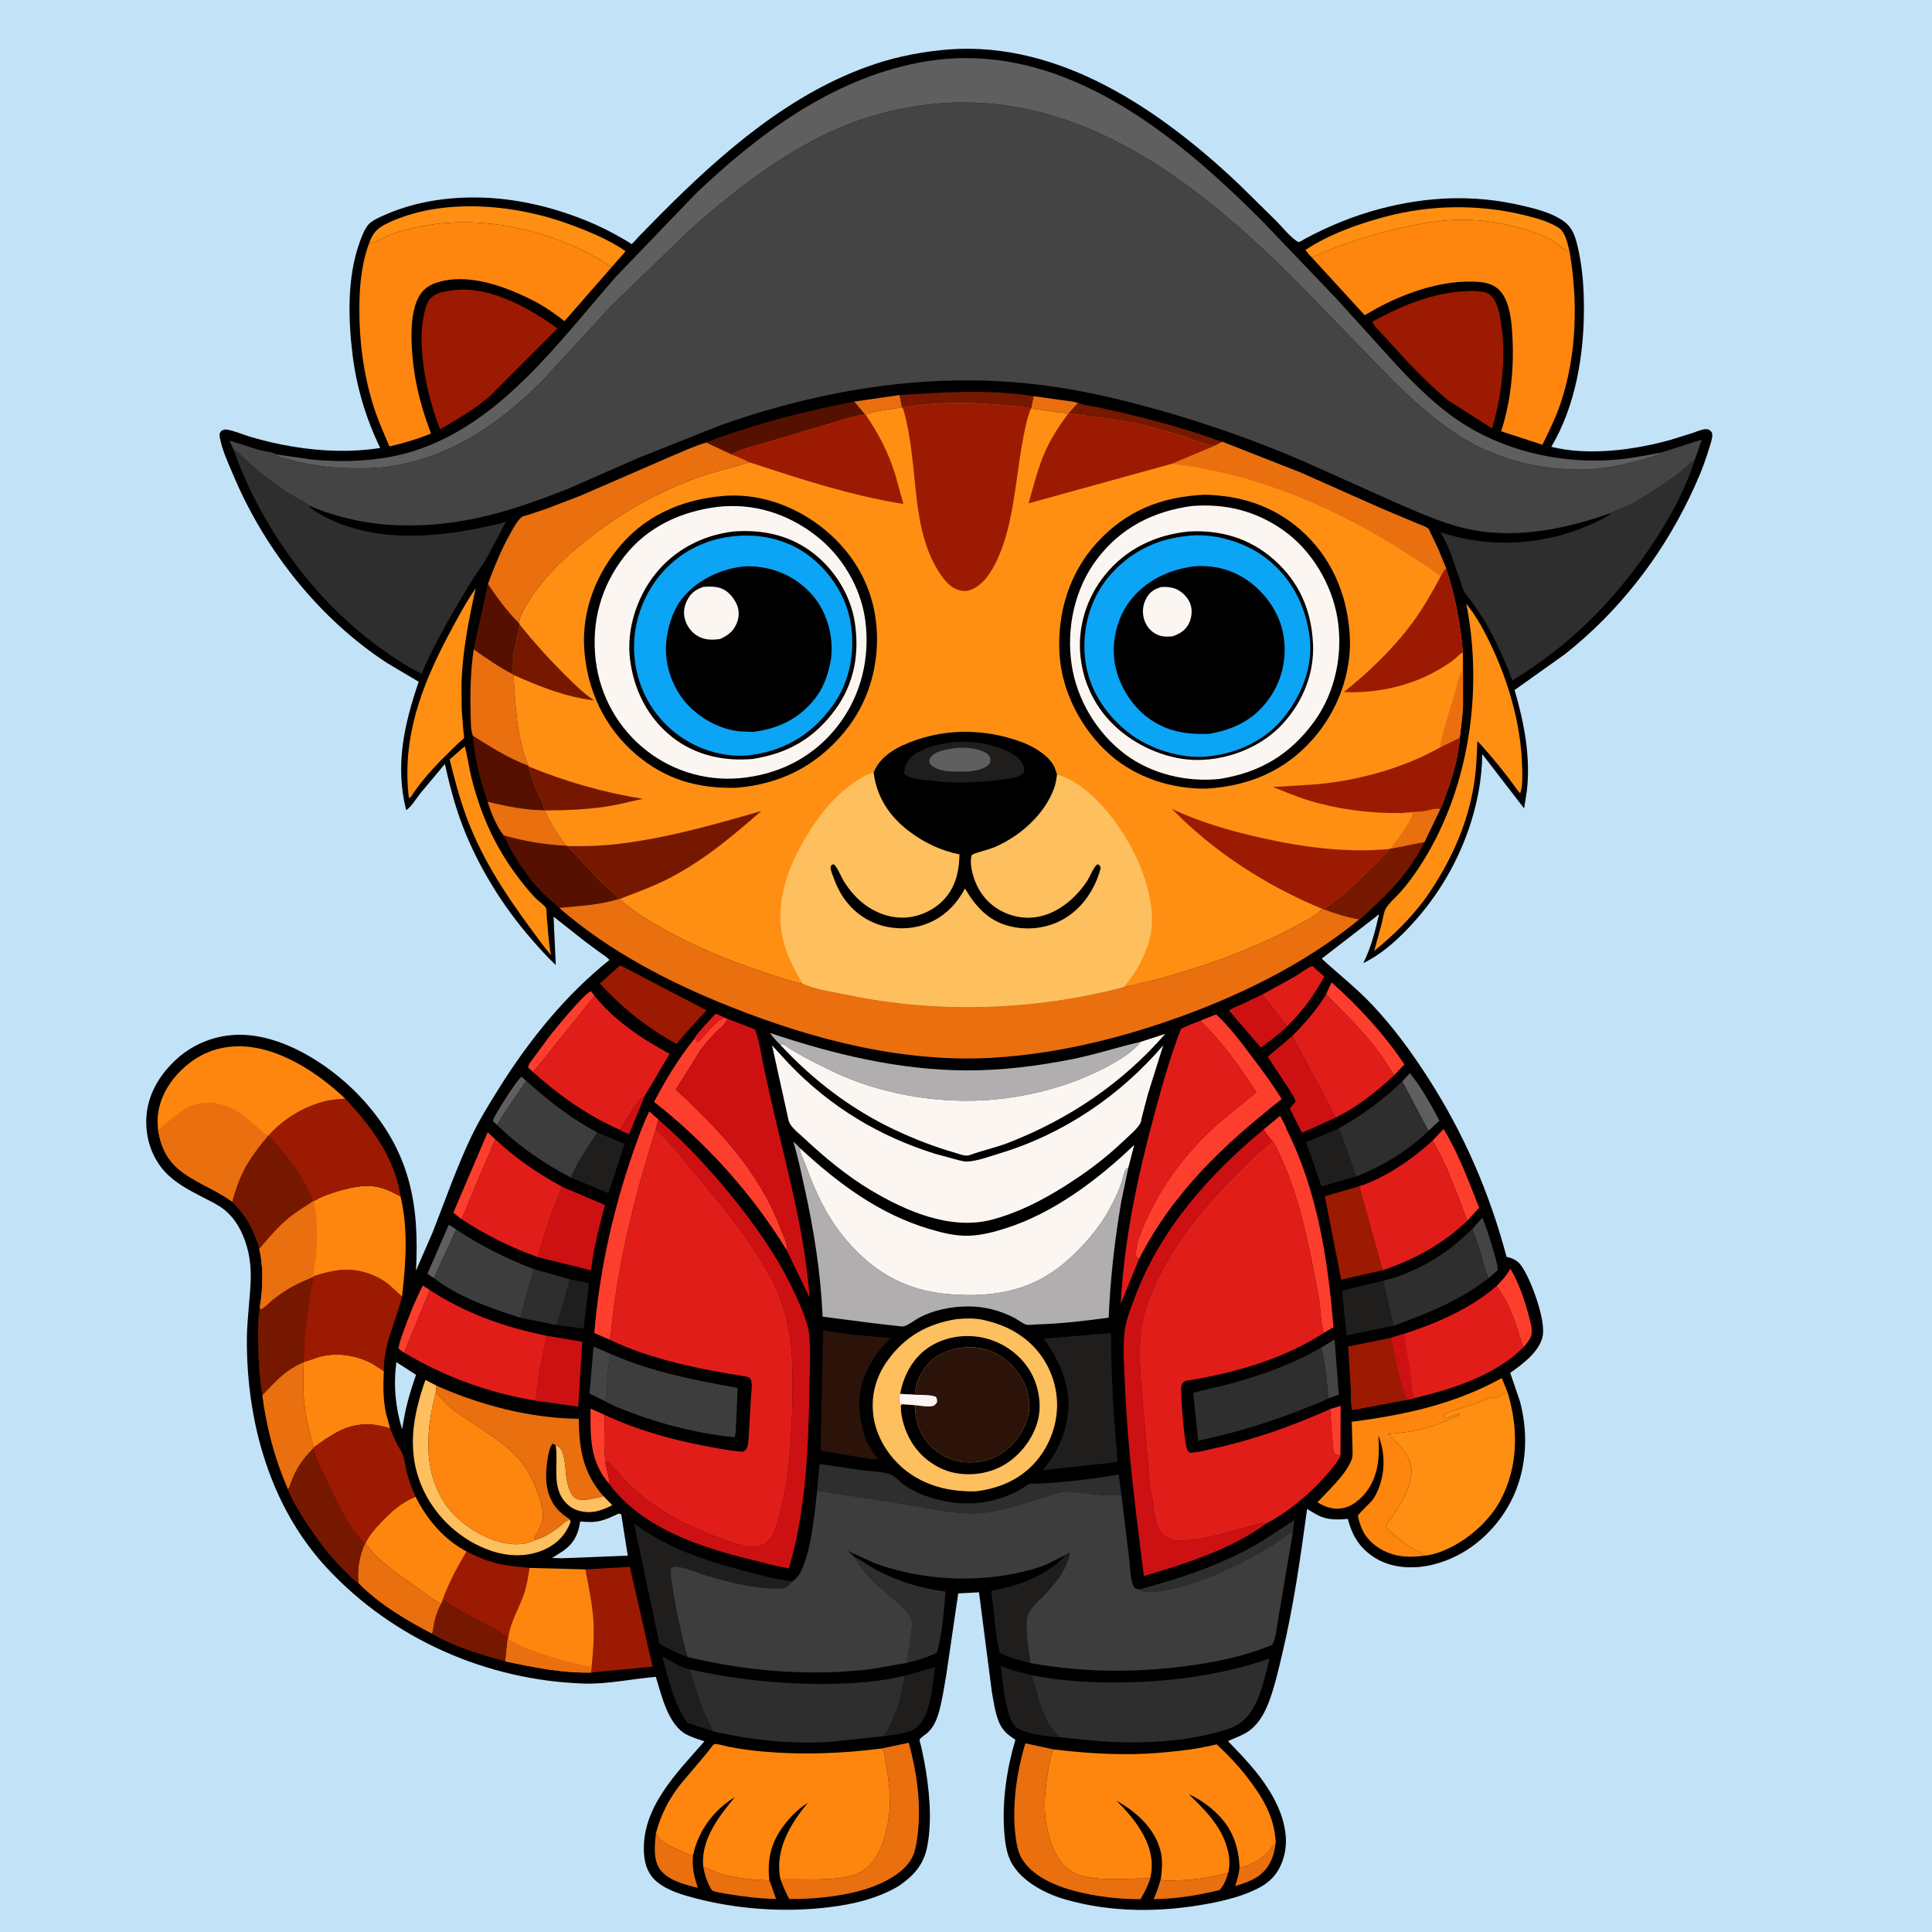 <svg version="1.1" xmlns="http://www.w3.org/2000/svg" style="display: block;" viewBox="0 0 2048 2048" width="1024" height="1024">
<path transform="translate(0,0)" fill="rgb(194,226,247)" d="M -0 -0 L 2048 0 L 2048 2048 L -0 2048 L -0 -0 z"/>
<path transform="translate(0,0)" fill="rgb(0,0,0)" d="M 1005.6 52.415 C 1124.41 43.589 1230.53 117.117 1313 194.975 L 1353.14 234.498 C 1359.64 241.072 1367.96 251.556 1375.8 256.375 C 1377.23 257.252 1381.05 254.387 1382.52 253.586 C 1407.59 239.925 1435.27 228.668 1462.85 221.4 C 1512.97 208.193 1562.34 206.042 1613 217.84 C 1626.89 221.073 1641.65 224.677 1654 232.089 C 1664.93 238.649 1668.68 246.664 1671.69 258.527 C 1677.31 280.722 1679.03 303.978 1679.03 326.821 C 1679.02 376.643 1670.15 430.267 1644.44 473.656 C 1684.06 483.555 1732.89 476.946 1771.68 466.056 L 1794.95 458.737 C 1798.95 457.353 1803.69 455.136 1807.94 454.931 C 1811.52 454.757 1812.08 455.791 1814.5 458.086 C 1814.95 459.655 1815.27 460.955 1815.06 462.6 C 1814.32 468.408 1811.9 474.576 1810.17 480.168 C 1805.12 496.493 1798.36 511.91 1790.96 527.282 C 1759.98 591.594 1715.03 649.163 1658.88 693.472 L 1605.54 731.464 C 1615.67 765.978 1622.79 802.975 1618.44 839.096 L 1615.62 856.94 L 1571.2 799.337 C 1571.17 825.646 1565.61 853.438 1557.09 878.312 C 1543.38 918.381 1521.03 954.627 1491.68 985.072 C 1477.78 999.495 1463.16 1012.13 1445.11 1020.97 C 1453.22 1005.08 1457.68 987.06 1461.75 969.703 C 1460.56 969.533 1459.33 971.112 1458.46 971.84 L 1401.1 1016.21 C 1418.89 1032.64 1437.46 1047.02 1454.23 1064.76 C 1476.73 1088.56 1495.4 1114.09 1513.15 1141.55 C 1551.55 1200.99 1578.84 1264.02 1597.04 1332.33 C 1603.83 1333.78 1608.7 1336.19 1612.8 1341.93 C 1622.82 1355.99 1638.64 1398.81 1635.34 1416.06 C 1632.15 1432.73 1614 1446.06 1600.91 1455.27 L 1611.28 1485.72 C 1621.19 1523.38 1618.02 1564.17 1598.01 1598.08 C 1580.77 1627.3 1552.93 1649.93 1519.83 1658.35 C 1499.8 1663.44 1476.53 1662.82 1458.5 1651.97 C 1442.09 1642.09 1433.37 1628.37 1428.79 1610.07 C 1420.08 1610.96 1410.28 1611.24 1401.92 1608.3 C 1396.43 1606.37 1390.68 1602.52 1385.58 1599.64 C 1378.5 1651.54 1371.2 1703.09 1359 1754.09 C 1354.95 1771.05 1351.07 1788.45 1344.84 1804.76 C 1339.88 1817.75 1332.25 1830.75 1319.61 1837.6 C 1313.96 1840.66 1307.57 1843.01 1301.67 1845.63 C 1317.76 1862.22 1334.04 1879.12 1346.09 1898.98 C 1358.21 1918.96 1367.29 1943.73 1361.18 1967.22 C 1357.39 1981.78 1349.69 1992.74 1336.4 2000.17 C 1319.63 2009.53 1298.97 2014.62 1280.23 2018.1 C 1230.58 2027.32 1178.17 2027.54 1129.38 2013.53 C 1108.27 2007.46 1082.91 1994.46 1072.08 1974.34 C 1066.73 1964.39 1065.29 1952.42 1064.5 1941.33 C 1062.2 1909.03 1067.19 1875.19 1076.35 1844.25 L 1070.09 1839.83 C 1065.17 1836.16 1061.33 1831.24 1058.96 1825.56 C 1054.82 1815.62 1053.29 1803.92 1051.4 1793.38 L 1037.78 1687.92 L 1015.76 1689.07 L 1003.01 1776 C 1000.66 1789.32 998.755 1803.02 994.954 1816 C 992.576 1824.12 989.026 1831.78 982.5 1837.45 C 980.924 1838.82 974.949 1842.5 974.837 1844.28 C 974.721 1846.11 976.043 1849.39 976.494 1851.35 L 979.903 1867.79 C 984.984 1896.38 988.385 1927.8 983.051 1956.62 C 979.398 1976.36 968.965 1988.01 952.772 1999.24 C 929.596 2012.8 904.72 2018.59 878.248 2021.8 C 831.974 2027.4 782.044 2024.03 737 2012.2 C 723.186 2008.58 707.694 2004.11 696.453 1994.87 C 687.263 1987.32 683.494 1976.77 682.692 1965.22 C 679.326 1916.76 717.367 1879.4 746.754 1845.87 C 740.53 1843.77 733.83 1841.8 727.984 1838.79 C 708.175 1828.61 701.356 1797.26 695.212 1777.53 C 669.544 1779.63 644.538 1785.51 618.541 1784.63 C 515.825 1781.14 416.389 1737.44 346.395 1661.97 C 286.299 1597.16 261.508 1507.75 261.697 1420.83 C 261.744 1399.11 265.076 1377.86 265.768 1356.24 C 266.266 1340.67 263.994 1325.44 258.092 1311 C 253.542 1299.87 247.347 1290.08 237.893 1282.45 C 231.3 1277.13 223.458 1273.54 215.971 1269.68 C 201.618 1262.27 186.032 1254.31 174.958 1242.25 C 160.744 1226.77 154.183 1206.29 155.12 1185.4 C 156.238 1160.47 169.112 1139.2 187.176 1122.7 C 206.929 1104.67 233.144 1095.58 259.83 1097.06 C 306.161 1099.63 354.942 1132.69 385.072 1166.04 C 434.384 1220.6 444.795 1275.96 440.945 1346.95 L 458.891 1305.66 C 472.115 1271.98 484.118 1237.11 499.81 1204.47 C 508.411 1186.58 519.109 1169.3 529.671 1152.5 C 561.377 1102.06 599.406 1054.91 646.065 1017.59 C 643.882 1014.88 640.31 1012.81 637.481 1010.74 L 620.824 998.504 L 586.82 971.723 L 589.135 1022.93 C 580.224 1014.79 572.091 1005.46 564.139 996.396 C 533.152 961.073 506.913 918.746 490.142 874.796 C 482.059 853.612 476.534 831.953 471.574 809.877 L 445.507 841.057 C 441.679 845.887 435.591 855.917 430.547 858.751 C 418.527 811.631 428.531 767.487 443.844 722.694 L 410.411 702.877 C 338.822 656.283 280.825 583.11 247.752 504.645 C 242.246 491.583 235.255 476.949 232.871 463 C 232.336 459.871 232.862 459.25 234.686 456.67 C 236.794 455.805 237.881 454.986 240.206 455.347 C 248.492 456.632 257.192 460.612 265.308 463.014 C 280.238 467.433 295.526 471.007 310.897 473.5 C 341.689 478.495 372.161 479.676 403.056 474.859 C 387.97 443.696 378.114 411.077 373.809 376.654 C 368.965 337.917 367.856 293.411 381.474 256.246 C 383.629 250.365 386.413 242.767 390.614 238.014 C 394.355 233.783 401.813 230.552 406.905 228.262 C 427.173 219.149 449.071 213.59 471.103 211.068 C 523.299 205.093 574.623 214.677 623.031 234.552 C 635.407 239.633 647.546 245.742 659.143 252.405 L 666.931 256.941 C 667.835 257.474 668.64 258.856 669.641 258.542 C 670.762 258.191 675.592 252.349 676.669 251.233 L 699.693 227.749 C 764.853 162.273 838.452 97.483 927.738 67.793 C 953.132 59.349 978.996 54.671 1005.6 52.415 z"/>
<path transform="translate(0,0)" fill="rgb(205,17,18)" d="M 657.249 1197.72 C 659.357 1195.42 660.563 1192.15 662.229 1189.5 C 667.103 1181.75 675.8 1165.64 683.46 1161.68 L 666.862 1202.29 C 664.874 1201.36 658.41 1199.14 657.249 1197.72 z"/>
<path transform="translate(0,0)" fill="rgb(96,95,96)" d="M 526.938 1192.66 L 522.578 1188.5 L 522.984 1186.5 C 524.729 1181.11 549.034 1143.12 552.853 1141.32 L 557.708 1145.62 C 548.013 1161.29 535.911 1176.14 527.208 1192.28 L 526.938 1192.66 z"/>
<path transform="translate(0,0)" fill="rgb(253,62,45)" d="M 1409.91 1493.72 L 1421.14 1490.27 L 1420.9 1542.94 C 1418.64 1542.61 1416.91 1542.11 1414.82 1541.2 C 1412.94 1537.55 1412.87 1531.67 1412.46 1527.56 L 1409.91 1493.72 z"/>
<path transform="translate(0,0)" fill="rgb(96,95,96)" d="M 459.887 1354.75 C 457.49 1353.32 455.087 1352.06 453.161 1350 L 475.776 1298.24 L 483.592 1303.27 L 459.887 1354.75 z"/>
<path transform="translate(0,0)" fill="rgb(233,111,15)" d="M 1095.61 419.923 L 1125.39 424.133 C 1131.09 424.959 1137.29 425.42 1142.81 427.09 L 1132.77 438.462 L 1131.74 439.316 C 1128.48 437.158 1122.79 437.179 1118.93 436.678 L 1092.93 432.973 L 1095.61 419.923 z"/>
<path transform="translate(0,0)" fill="rgb(233,111,15)" d="M 1314 1979.96 C 1325.96 1977.37 1340.26 1969.96 1347.01 1959.46 C 1348.35 1957.36 1349.68 1955.92 1351.55 1954.28 L 1352.26 1953.67 C 1350.67 1966.9 1346.55 1978.83 1335.71 1987.47 C 1328.31 1993.37 1318.19 1996.58 1309.27 1999.34 C 1311.71 1992.79 1313 1986.88 1314 1979.96 z"/>
<path transform="translate(0,0)" fill="rgb(233,111,15)" d="M 905.321 425.702 L 953.671 418.726 L 956.256 432.026 C 944.318 433.702 928.669 435.192 917.558 439.538 L 916.814 439.306 L 905.321 425.702 z"/>
<path transform="translate(0,0)" fill="rgb(253,62,45)" d="M 428.405 1433.93 L 422.398 1429.61 C 423.34 1422.53 426.372 1415.18 428.755 1408.46 C 434.328 1392.76 440.612 1377.46 448.23 1362.63 L 455.59 1367.53 L 428.405 1433.93 z"/>
<path transform="translate(0,0)" fill="rgb(68,68,68)" d="M 1400.7 1428.37 L 1414.73 1419.83 L 1419.19 1478.4 L 1408.1 1482.4 C 1406.57 1464.08 1404.87 1446.33 1400.7 1428.37 z"/>
<path transform="translate(0,0)" fill="rgb(68,68,68)" d="M 1560.76 1302.72 L 1571.41 1290.69 C 1576.26 1302.98 1580.32 1315.87 1583.88 1328.6 C 1585.43 1334.15 1587.73 1340.81 1587.53 1346.59 L 1578.08 1354.82 C 1573.32 1346.64 1571.82 1335.15 1569.01 1326 L 1560.76 1302.72 z"/>
<path transform="translate(0,0)" fill="rgb(96,95,96)" d="M 1486.47 1146.28 L 1494.55 1137.52 C 1506.65 1152.45 1516.94 1170.99 1525.86 1187.99 L 1514.21 1198.74 L 1486.47 1146.28 z"/>
<path transform="translate(0,0)" fill="rgb(194,226,247)" d="M 420.143 1443.93 L 441.017 1457.37 C 435.685 1472.73 431.118 1487.5 428.285 1503.55 L 426.231 1515.12 C 419.037 1491.54 417.009 1468.46 420.143 1443.93 z"/>
<path transform="translate(0,0)" fill="rgb(253,62,45)" d="M 645.642 1572.8 C 624.881 1548.63 625.928 1523.36 625.953 1493.11 L 641.026 1499.89 C 640.768 1517.29 639.617 1535.72 642.233 1552.97 C 643.471 1558.86 646.144 1566.83 645.642 1572.8 z"/>
<path transform="translate(0,0)" fill="rgb(253,62,45)" d="M 565.131 1136.5 L 559.752 1131.5 C 560.195 1127.85 563.307 1124.62 565.443 1121.62 L 581.644 1099.58 C 587.25 1092.3 620.424 1051.6 626.5 1050.8 L 630.211 1055.65 L 565.131 1136.5 z"/>
<path transform="translate(0,0)" fill="rgb(68,68,68)" d="M 642.087 1485.69 L 624.883 1477.27 L 629.189 1427.4 L 646.763 1434.94 C 645.217 1444.72 644.308 1454.22 643.777 1464.1 C 643.419 1470.76 644.106 1479.47 642.087 1485.69 z"/>
<path transform="translate(0,0)" fill="rgb(253,62,45)" d="M 488.737 1292 L 480.527 1285.44 L 516.93 1200.37 L 525.06 1207.69 L 503.84 1257.4 L 494.5 1279.87 C 492.807 1284.04 491.621 1288.48 488.737 1292 z"/>
<path transform="translate(0,0)" fill="rgb(254,191,94)" d="M 589.04 1532.11 C 592.806 1533.53 594.053 1534.46 595.662 1538.17 C 600.37 1549.02 598.687 1561.66 601.758 1573 L 602.159 1574.53 C 603.411 1579.2 605.736 1585.53 610.143 1588.15 C 617.523 1592.52 631.681 1587.76 639.617 1585.94 L 649.083 1595.56 C 643.242 1598.61 636.745 1601.33 630.213 1602.43 C 621.502 1603.9 610.706 1602.11 603.72 1596.56 C 583.183 1580.22 592.201 1554.83 589.224 1533.28 L 589.04 1532.11 z"/>
<path transform="translate(0,0)" fill="rgb(253,62,45)" d="M 1586.35 1363.33 C 1592.2 1357.44 1596.94 1352.16 1600.99 1344.84 C 1610.16 1360.01 1615.91 1377.39 1620.49 1394.43 C 1621.96 1399.91 1624.51 1408.49 1623.56 1414.14 C 1622.75 1419.03 1618.44 1424.09 1615.35 1427.84 C 1612.08 1422.52 1611.03 1415.97 1609.05 1410.08 C 1603.51 1393.53 1596.94 1377.31 1586.35 1363.33 z"/>
<path transform="translate(0,0)" fill="rgb(32,29,29)" d="M 603.963 1356.1 L 624.355 1360.2 L 618.622 1408.38 L 589.31 1404.57 C 592.55 1401.07 601.447 1364.15 603.963 1356.1 z"/>
<path transform="translate(0,0)" fill="rgb(233,111,15)" d="M 1230.41 1992.19 C 1235.56 1994.2 1241.84 1993.4 1247.3 1993.24 C 1266.23 1992.7 1283.87 1990.42 1302.05 1985.05 C 1300 1991.5 1297.67 1998.53 1292.81 2003.49 C 1270.35 2009.22 1246.04 2012.84 1222.84 2013.26 C 1225.96 2006.26 1228.29 1999.54 1230.41 1992.19 z"/>
<path transform="translate(0,0)" fill="rgb(118,24,0)" d="M 1142.81 427.09 C 1149.28 429.565 1156.41 430.34 1163.2 431.617 L 1188.54 437.195 C 1223.85 445.633 1260.3 455.389 1294.37 467.965 L 1295.69 468.359 L 1287.26 472.717 C 1276.65 471.473 1266.07 466.426 1256 462.983 L 1225.6 453.913 C 1195.07 445.681 1164.1 441.969 1132.77 438.462 L 1142.81 427.09 z"/>
<path transform="translate(0,0)" fill="rgb(233,111,15)" d="M 745.527 1979.04 L 747.42 1979.7 C 752.881 1981.65 758.003 1984.42 763.562 1986.11 C 780.287 1991.18 798.124 1992.62 815.497 1993.32 C 818.334 1999.42 820.019 2006.65 822.82 2013.01 C 805.443 2012.63 787.477 2010.55 770.367 2007.54 C 765.505 2006.68 759.046 2006.13 754.641 2003.9 C 749.697 1995.59 747.273 1988.51 745.527 1979.04 z"/>
<path transform="translate(0,0)" fill="rgb(233,111,15)" d="M 695.24 1943.61 C 698.763 1952.52 714.939 1958.95 723.436 1962.68 C 727.041 1964.26 730.784 1966 734.688 1966.61 C 733.325 1978.86 735.914 1989.68 739.732 2001.21 C 726.389 1997.9 708.8 1993.58 700.024 1982.16 C 692.116 1971.87 693.98 1955.72 695.24 1943.61 z"/>
<path transform="translate(0,0)" fill="rgb(253,62,45)" d="M 1518.51 1209.17 L 1530.2 1196.77 C 1545.98 1222.36 1556.97 1252.29 1567.96 1280.21 L 1555.41 1294.11 C 1544.32 1265.4 1534.5 1235.67 1518.51 1209.17 z"/>
<path transform="translate(0,0)" fill="rgb(46,46,46)" d="M 1207.48 1684.95 C 1247.1 1674.16 1287.01 1661.42 1323.28 1641.9 C 1340.21 1632.78 1356.04 1621.91 1371.99 1611.23 L 1370.44 1624.66 C 1366.11 1625.48 1362.76 1628.44 1359.21 1630.89 C 1352.75 1635.33 1346.33 1639.97 1339.5 1643.82 C 1306.95 1662.16 1269.93 1679.82 1232.91 1686.12 C 1225.08 1687.45 1214.53 1689.46 1207.48 1684.95 z"/>
<path transform="translate(0,0)" fill="rgb(253,62,45)" d="M 1405.68 1054.07 L 1411.5 1041.29 C 1440.5 1067.2 1467.06 1095.91 1488.72 1128.32 L 1477.7 1139.98 C 1458.53 1106.29 1432.81 1081.25 1405.68 1054.07 z"/>
<path transform="translate(0,0)" fill="rgb(32,29,29)" d="M 755.736 1835.23 L 728.723 1826.23 C 714.415 1807.08 708.547 1779.34 702.243 1756.53 C 704.282 1756.43 709.671 1760.2 711.726 1761.32 C 717.711 1764.59 723.717 1767.81 730.39 1769.42 L 731.332 1769.64 C 735.528 1784.3 739.675 1799.2 745.463 1813.32 C 748.517 1820.78 752.894 1827.85 755.736 1835.23 z"/>
<path transform="translate(0,0)" fill="rgb(118,24,0)" d="M 953.671 418.726 C 1000.67 415.831 1048.79 412.469 1095.61 419.923 L 1092.93 432.973 C 1081.83 430.485 1069.94 429.945 1058.61 429.001 C 1025.03 426.201 990.253 425.764 957.007 432.199 L 956.256 432.026 L 953.671 418.726 z"/>
<path transform="translate(0,0)" fill="rgb(205,17,18)" d="M 1364.43 1087.92 C 1356.01 1096.3 1346.09 1103.43 1336.54 1110.46 L 1302.84 1071.22 C 1305.79 1068.62 1310.93 1067.02 1314.55 1065.37 L 1338.12 1054.22 L 1364.43 1087.92 z"/>
<path transform="translate(0,0)" fill="rgb(225,29,26)" d="M 1338.12 1054.22 L 1372.92 1035.03 C 1378.63 1031.63 1385.04 1026.36 1391.07 1023.98 L 1403.75 1035.13 C 1393.15 1055.07 1380.55 1072.06 1364.43 1087.92 L 1338.12 1054.22 z"/>
<path transform="translate(0,0)" fill="rgb(32,29,29)" d="M 1438.77 1246.73 L 1400.8 1257.74 L 1384.53 1210.85 L 1418.78 1196.34 C 1424.12 1207.07 1427.76 1218.86 1431.71 1230.16 C 1433.25 1234.54 1435.46 1243.75 1438.77 1246.73 z"/>
<path transform="translate(0,0)" fill="rgb(46,46,46)" d="M 565.848 1345.26 L 603.963 1356.1 C 601.447 1364.15 592.55 1401.07 589.31 1404.57 L 551.457 1396.8 L 565.848 1345.26 z"/>
<path transform="translate(0,0)" fill="rgb(32,29,29)" d="M 959.161 1776.32 L 991.133 1767.16 C 988.71 1785.04 986.568 1819.59 971.565 1831.23 C 962.748 1838.08 947.685 1838.84 936.884 1840.36 C 949.694 1821.17 955.253 1798.79 959.161 1776.32 z"/>
<path transform="translate(0,0)" fill="rgb(32,29,29)" d="M 633.173 1200.49 L 662.014 1212.5 L 645.11 1264.91 L 605.009 1248.2 C 612.042 1231.27 623.082 1215.72 633.173 1200.49 z"/>
<path transform="translate(0,0)" fill="rgb(194,226,247)" d="M 655.712 1604.5 C 656.645 1604.62 657.586 1604.92 658.5 1605.15 L 665.457 1649.03 L 595.5 1651.83 L 585.164 1651.5 L 597.411 1643.77 C 608.533 1635.6 613.029 1626.33 615.023 1612.88 C 621.411 1613.33 628.928 1613.88 635.192 1612.43 L 636.5 1612.11 C 643.292 1610.47 649.405 1607.44 655.712 1604.5 z"/>
<path transform="translate(0,0)" fill="rgb(32,29,29)" d="M 1477.03 1405.42 L 1427.37 1415.56 L 1422.7 1368.12 L 1466.5 1357.54 L 1477.03 1405.42 z"/>
<path transform="translate(0,0)" fill="rgb(32,29,29)" d="M 1122.99 1841.56 C 1110.49 1840.74 1087.92 1838.36 1077.35 1831.17 C 1074.3 1829.09 1072.37 1825.12 1071.1 1821.76 C 1064.64 1804.65 1063.36 1783.75 1060.7 1765.75 C 1071.37 1770.44 1082.61 1773.22 1093.93 1775.84 C 1100.86 1799.46 1104.61 1823.61 1122.99 1841.56 z"/>
<path transform="translate(0,0)" fill="rgb(118,24,0)" d="M 469.778 1695.08 C 479.112 1705.89 535.38 1729.35 538.173 1737.07 L 535.757 1761.08 C 510.017 1754.29 480.829 1745.47 457.963 1731.81 C 458.511 1730.01 458.944 1728.34 459.191 1726.47 C 460.455 1716.89 463.056 1708.84 467.501 1700.22 L 469.778 1695.08 z"/>
<path transform="translate(0,0)" fill="rgb(86,16,0)" d="M 502.111 688.303 L 517.149 618.999 C 526.318 632.792 538.015 648.785 549.873 660.297 L 551.038 662.346 L 544.599 692.477 C 543.405 699.794 543.708 707.42 543.826 714.816 C 528.907 707.14 515.783 697.965 502.111 688.303 z"/>
<path transform="translate(0,0)" fill="rgb(205,17,18)" d="M 579.566 1415.99 L 617.215 1422.25 L 612.98 1491.11 L 567.167 1484.67 C 568.543 1481.26 568.599 1477.15 569.088 1473.5 L 572.45 1451.35 L 579.566 1415.99 z"/>
<path transform="translate(0,0)" fill="rgb(86,16,0)" d="M 748.701 469.108 C 760.255 463.966 772.618 460.281 784.6 456.27 C 823.77 443.157 864.812 433.742 905.321 425.702 L 916.814 439.306 C 900.044 442.094 882.923 448.309 866.5 452.954 L 797.798 473.374 C 790.564 475.777 782.081 477.484 775.743 481.749 L 748.701 469.108 z"/>
<path transform="translate(0,0)" fill="rgb(118,24,0)" d="M 1473.93 899.633 L 1509.98 892.433 C 1497.63 919.051 1476.44 942.589 1454.92 962.226 C 1450.59 966.177 1445.83 971.364 1440.98 974.572 C 1427.43 972.403 1415.48 968.276 1402.6 963.658 C 1419.49 953.732 1434.65 938.538 1448.62 924.912 C 1456.86 916.876 1465.71 908.859 1472.99 899.943 L 1473.93 899.633 z"/>
<path transform="translate(0,0)" fill="rgb(86,16,0)" d="M 501.244 779.945 C 519.864 791.715 539.316 804.075 560.037 811.692 L 560.478 812.475 C 562.407 819.755 564.676 827.051 567.406 834.071 C 569.865 840.394 577.562 852.728 576.749 858.951 C 556.302 858.64 536.659 854.709 516.886 849.857 C 508.988 827.511 503.243 803.571 501.244 779.945 z"/>
<path transform="translate(0,0)" fill="rgb(205,17,18)" d="M 1416.11 1184.61 L 1380.16 1200.8 L 1367.25 1175.11 L 1373.2 1167.87 C 1373.08 1164.3 1368.97 1158.77 1367.08 1155.63 L 1343.81 1120.18 L 1369.94 1098.14 L 1416.11 1184.61 z"/>
<path transform="translate(0,0)" fill="rgb(233,111,15)" d="M 387.316 1635.86 C 400.449 1654.49 423.561 1669.65 442 1682.77 C 450.3 1688.68 458.614 1695.23 467.501 1700.22 C 463.056 1708.84 460.455 1716.89 459.191 1726.47 C 458.944 1728.34 458.511 1730.01 457.963 1731.81 C 430.172 1717.32 402.04 1700.62 379.923 1678.13 C 378.487 1663.4 380.686 1650.27 386.628 1636.75 L 387.316 1635.86 z"/>
<path transform="translate(0,0)" fill="rgb(46,46,46)" d="M 905.742 1650.49 C 913.468 1653.89 920.227 1659.45 927.682 1663.48 C 951.938 1676.59 975.153 1683.37 1002.31 1687.19 C 1000.5 1708.2 998.745 1731.51 993.323 1751.82 C 983.23 1757.08 972.474 1759.9 961.52 1762.77 L 965.703 1732.9 C 966.297 1727.79 967.485 1721.69 966.352 1716.62 C 964.317 1707.52 932.501 1683.18 924.756 1675.24 C 917.705 1668 911.291 1660.04 906.207 1651.3 L 905.742 1650.49 z"/>
<path transform="translate(0,0)" fill="rgb(156,26,1)" d="M 1492.86 1483.77 L 1433.36 1494.84 C 1431.39 1488.41 1432.21 1478.78 1431.89 1471.95 L 1429.05 1427.32 L 1474.57 1418.13 C 1477.27 1429.1 1486.16 1478.73 1492.86 1483.77 z"/>
<path transform="translate(0,0)" fill="rgb(32,29,29)" d="M 1129.78 1648.35 C 1131.2 1646.63 1131.49 1646.56 1133.5 1645.86 L 1134.35 1647 L 1133.88 1647.94 C 1133.28 1649.29 1133.02 1650.38 1132.67 1651.78 C 1129.01 1666.49 1117.39 1679.71 1107.29 1690.53 C 1101.55 1696.68 1090.53 1705.63 1089.01 1714 C 1086.3 1729.01 1090.76 1747.69 1092.2 1762.87 C 1080.87 1760.14 1070.46 1757.3 1059.91 1752.23 C 1054.52 1731.18 1054.01 1707.89 1050.68 1686.31 C 1079.06 1681.32 1108.9 1670.65 1129.03 1649.16 L 1129.78 1648.35 z"/>
<path transform="translate(0,0)" fill="rgb(253,62,45)" d="M 1339.38 1197.38 L 1356.93 1182.81 C 1358.87 1186.78 1362.64 1192.54 1363.65 1196.69 C 1396.38 1261.93 1407.69 1334.86 1413.51 1406.92 L 1403.32 1412.96 C 1399.38 1400.71 1400.01 1385.64 1397.53 1372.82 C 1386.63 1316.45 1376.79 1260.05 1348.99 1209.04 L 1348.03 1209.04 C 1345.21 1204.98 1341.89 1201.74 1339.38 1197.38 z"/>
<path transform="translate(0,0)" fill="rgb(156,26,1)" d="M 1465.56 1346.56 L 1421.69 1356.52 L 1404.38 1268.09 L 1440.93 1257.46 L 1465.56 1346.56 z"/>
<path transform="translate(0,0)" fill="rgb(254,191,94)" d="M 604.131 1610.76 L 604.794 1613.5 C 599.758 1626.46 591.688 1635.33 579.292 1641.56 C 561.025 1650.75 539.443 1650.37 520.383 1643.85 C 489.379 1633.24 463.098 1609.53 449.039 1579.93 C 430.547 1540.99 437.079 1501.88 451.015 1462.77 L 462.698 1468.88 L 462.049 1475.89 C 452.211 1513.96 448.149 1554.58 469.189 1589.9 C 481.03 1609.77 502.764 1625.25 524.25 1632.83 C 536.204 1637.05 552.704 1639.13 564.607 1633.59 L 566.075 1632.79 C 575.417 1630.51 584.47 1624.87 592 1619.03 C 595.995 1615.94 599.242 1612.4 604.131 1610.76 z"/>
<path transform="translate(0,0)" fill="rgb(205,17,18)" d="M 596.119 1258.14 L 641.225 1277.36 C 635.557 1299.8 628.96 1323.52 626.57 1346.58 L 570.316 1332.69 C 571.119 1326.36 574.029 1319.16 575.906 1313 C 581.6 1294.3 588.134 1275.98 596.119 1258.14 z"/>
<path transform="translate(0,0)" fill="rgb(253,62,45)" d="M 645.298 1419.72 L 629.984 1413.1 C 634.894 1352.9 647.842 1291.28 666.887 1234 C 673.224 1214.94 679.568 1196.29 688.176 1178.11 L 697.869 1186.65 L 695.171 1197.05 C 673.394 1265.86 655.92 1334.59 648.233 1406.55 C 647.884 1409.81 647.774 1417.96 645.298 1419.72 z"/>
<path transform="translate(0,0)" fill="rgb(156,26,1)" d="M 657.402 1023.22 L 748.885 1070.93 L 722.576 1100.03 L 717.035 1106.67 C 685.554 1089.02 660.116 1069.14 635.873 1042.5 L 657.402 1023.22 z"/>
<path transform="translate(0,0)" fill="rgb(254,143,19)" d="M 1390.53 272.874 C 1387.95 270.454 1385.93 267.78 1383.81 264.958 C 1408.92 248.293 1439.92 237.312 1468.91 229.61 C 1516.43 216.982 1567.68 216.32 1615.5 227.981 C 1627.87 230.998 1640.22 234.271 1651.28 240.776 C 1659.39 245.549 1661.44 257.465 1663.69 266.086 L 1662.87 265.904 C 1656.02 264.149 1650.26 257.486 1644 253.998 C 1635.55 249.289 1625.81 246.006 1616.58 243.209 C 1593.97 236.354 1570.66 232.665 1547 232.992 C 1527.08 233.267 1506.55 236.831 1487.15 241.11 C 1454.37 248.344 1421.17 259.091 1390.53 272.874 z"/>
<path transform="translate(0,0)" fill="rgb(233,111,15)" d="M 321.901 1443.86 C 321.657 1457.34 321.057 1471.06 322.268 1484.5 C 323.784 1501.31 327.985 1518.2 332.617 1534.39 L 332.195 1535.42 C 322.772 1544.8 315.815 1554.1 310.58 1566.35 C 308.818 1570.47 307.634 1575.17 305.334 1579 C 291.074 1546.14 282.714 1514.41 278.019 1478.99 C 291.862 1464.28 302.783 1451.78 321.901 1443.86 z"/>
<path transform="translate(0,0)" fill="rgb(254,143,19)" d="M 492.663 791.037 C 495.732 802.028 497.056 813.612 499.842 824.724 C 509.165 861.91 523.702 895.304 546.437 926.256 C 553.062 935.275 559.988 944.006 567.711 952.118 C 570.063 954.588 577.45 959.875 578.71 962.449 C 579.542 964.15 579.341 969.663 579.566 971.853 C 580.901 984.887 581.395 998.695 583.924 1011.53 L 584.123 1012.48 L 576.718 1003.46 C 546.121 962.645 517.232 922.817 497.968 875.131 C 488.749 852.308 482.583 828.907 476.634 805.081 L 492.663 791.037 z"/>
<path transform="translate(0,0)" fill="rgb(118,24,0)" d="M 331.978 1353.45 C 326.579 1382.69 321.788 1414.09 321.901 1443.86 C 302.783 1451.78 291.862 1464.28 278.019 1478.99 C 274.914 1460.5 273.911 1441.62 273.635 1422.89 C 273.457 1410.79 273.331 1397.18 275.511 1385.33 L 276.266 1387.85 C 280.3 1386.38 283.787 1382.19 287.069 1379.4 C 291.992 1375.22 297.42 1371.37 302.847 1367.86 C 311.915 1362 322.099 1357.75 331.978 1353.45 z"/>
<path transform="translate(0,0)" fill="rgb(233,111,15)" d="M 502.111 688.303 C 515.783 697.965 528.907 707.14 543.826 714.816 L 544.462 715.507 C 545.913 746.83 548.022 782.398 560.037 811.692 C 539.316 804.075 519.864 791.715 501.244 779.945 C 498.701 772.944 499.088 763.543 498.881 756.095 C 498.246 733.313 498.873 710.876 502.111 688.303 z"/>
<path transform="translate(0,0)" fill="rgb(118,24,0)" d="M 332.195 1535.42 C 334.321 1545.8 339.767 1555.69 344.231 1565.21 C 355.507 1589.26 368.263 1617.31 386.628 1636.75 C 380.686 1650.27 378.487 1663.4 379.923 1678.13 C 375.453 1675.68 371.245 1670.87 367.529 1667.34 C 350.376 1651.04 336.964 1633.06 324.103 1613.28 C 317 1602.35 309.874 1591.28 305.334 1579 C 307.634 1575.17 308.818 1570.47 310.58 1566.35 C 315.815 1554.1 322.772 1544.8 332.195 1535.42 z"/>
<path transform="translate(0,0)" fill="rgb(254,143,19)" d="M 391.381 257.645 C 395.33 246.512 400.124 241.624 411.046 236.444 C 467.959 209.449 543.801 216.163 601.426 236.936 C 621.569 244.197 645.61 253.865 663.197 266.322 L 648.718 282.812 C 644.793 281.375 641.533 278.389 637.899 276.304 C 628.867 271.121 619.609 266.203 610.116 261.92 C 560.856 239.699 503.978 229.741 450.592 239.18 C 438.206 241.37 425.849 244.179 414.057 248.604 C 407.503 251.063 400.051 256.562 393.355 257.442 L 391.381 257.645 z"/>
<path transform="translate(0,0)" fill="rgb(156,26,1)" d="M 494.585 1644.66 C 504.464 1649.48 514.04 1653.89 524.703 1656.69 C 536.684 1659.85 549.02 1660.76 561.299 1662.03 C 559.708 1671.67 558.329 1681.29 555.078 1690.54 C 549.716 1705.8 540.194 1720.82 538.69 1737.16 L 538.173 1737.07 C 535.38 1729.35 479.112 1705.89 469.778 1695.08 C 470.074 1692.32 472.333 1688.18 473.397 1685.54 C 479.182 1671.2 486.738 1657.95 494.585 1644.66 z"/>
<path transform="translate(0,0)" fill="rgb(46,46,46)" d="M 1486.47 1146.28 L 1514.21 1198.74 C 1493.16 1219.53 1466.16 1235.74 1438.77 1246.73 C 1435.46 1243.75 1433.25 1234.54 1431.71 1230.16 C 1427.76 1218.86 1424.12 1207.07 1418.78 1196.34 C 1443.91 1182.2 1465.65 1166.26 1486.47 1146.28 z"/>
<path transform="translate(0,0)" fill="rgb(253,62,45)" d="M 736.433 1100.6 C 736.914 1097.52 755.579 1078.19 758.831 1074.63 L 768.072 1078.99 L 771.196 1079.99 L 770.829 1080.83 C 768.215 1086.26 763.253 1089.83 759.092 1094.03 C 753.451 1099.73 748.074 1105.69 743.247 1112.09 L 716.361 1155.03 C 761.444 1196.19 805.034 1242.8 826.862 1300.98 C 829.148 1307.07 833.729 1315.67 833.975 1322 C 834.03 1323.42 833.939 1323.71 833.752 1324.98 C 797.413 1265.62 748.116 1210.78 693.273 1168.09 C 706.006 1143.99 719.334 1121.87 736.433 1100.6 z"/>
<path transform="translate(0,0)" fill="rgb(225,29,26)" d="M 736.433 1100.6 C 736.914 1097.52 755.579 1078.19 758.831 1074.63 L 768.072 1078.99 C 759.276 1082.76 753.332 1091.13 747.001 1098 C 744.945 1100.23 741.77 1104.62 738.865 1105.18 L 736.433 1100.6 z"/>
<path transform="translate(0,0)" fill="rgb(61,61,61)" d="M 557.708 1145.62 C 581.486 1166.99 604.863 1185.36 633.173 1200.49 C 623.082 1215.72 612.042 1231.27 605.009 1248.2 C 575.708 1232.73 550.725 1215.76 526.938 1192.66 L 527.208 1192.28 C 535.911 1176.14 548.013 1161.29 557.708 1145.62 z"/>
<path transform="translate(0,0)" fill="rgb(61,61,61)" d="M 483.592 1303.27 C 509.823 1320.69 536.417 1334.1 565.848 1345.26 L 551.457 1396.8 C 520.146 1386.77 486.121 1375.23 459.887 1354.75 L 483.592 1303.27 z"/>
<path transform="translate(0,0)" fill="rgb(32,29,29)" d="M 728.714 1756.44 C 718.303 1752.76 708.649 1748 699.073 1742.52 L 672.14 1615.29 C 684.004 1623.2 695.698 1630.66 708.5 1637 C 735.235 1650.25 763.747 1658.54 792.511 1666.08 C 808.21 1670.19 823.969 1674.61 840.147 1676.18 C 836.029 1680.52 834.174 1683.71 827.807 1683.87 C 801.606 1684.53 773.118 1677.56 748.073 1669.9 C 738.907 1667.1 729.394 1662.77 720 1661.09 C 716.008 1660.38 714.885 1660.48 711.348 1662.35 C 709.905 1668.75 711.922 1676.51 712.892 1682.98 C 716.6 1707.69 722.146 1732.34 728.714 1756.44 z"/>
<path transform="translate(0,0)" fill="rgb(46,46,46)" d="M 1466.5 1357.54 C 1490.04 1352.08 1516.08 1339.08 1535.39 1324.67 C 1544.3 1318.03 1552.5 1310.16 1560.76 1302.72 L 1569.01 1326 C 1571.82 1335.15 1573.32 1346.64 1578.08 1354.82 C 1547.83 1378.37 1512.76 1392.6 1477.03 1405.42 L 1466.5 1357.54 z"/>
<path transform="translate(0,0)" fill="rgb(156,26,1)" d="M 620.67 1663.62 L 667.7 1660.88 L 691.788 1766.73 L 626.364 1772.95 L 627.199 1767.04 C 628.889 1749.53 630.219 1732.02 628.839 1714.44 C 627.513 1697.55 623.561 1680.33 620.67 1663.62 z"/>
<path transform="translate(0,0)" fill="rgb(46,46,46)" d="M 866.206 1580.07 L 868.71 1551.81 L 915.543 1558.75 C 924.244 1559.89 935.68 1559.78 943.737 1562.79 C 948.431 1564.54 953.371 1570.34 957.481 1573.39 C 967.548 1580.85 979.388 1585.59 991.392 1588.91 C 1018.81 1596.48 1046.1 1595.28 1072.13 1583.77 C 1076.6 1581.8 1080.86 1579.43 1085.02 1576.88 C 1086.6 1575.92 1089.55 1573.47 1091.19 1573.01 C 1093.13 1572.46 1096.78 1572.79 1098.89 1572.7 L 1117.32 1571.74 C 1140.15 1569.78 1163.31 1567.06 1185.86 1563.02 L 1188.76 1585.07 C 1176.34 1585.75 1162.6 1584.37 1150.22 1583.05 C 1143.48 1582.33 1136.66 1580.67 1129.86 1581.16 C 1119.81 1581.88 1108.42 1586.74 1098.75 1589.72 C 1081.81 1594.95 1064.52 1600.24 1046.98 1602.97 C 1018.27 1607.43 990.655 1599.2 962.5 1595.02 L 866.206 1580.07 z"/>
<path transform="translate(0,0)" fill="rgb(253,62,45)" d="M 1272.59 1081.94 L 1289.13 1075.27 C 1303.59 1088.67 1315.51 1104.65 1327.3 1120.38 C 1338.24 1134.96 1349.27 1149.53 1358.69 1165.16 C 1297.46 1213.08 1242.87 1264.59 1207.32 1334.89 L 1204.5 1332.26 C 1203.51 1325.8 1205.19 1318.07 1207.42 1311.96 C 1222.69 1270.29 1247.89 1232.61 1279.77 1201.76 C 1295.98 1186.08 1314.38 1172.26 1331.84 1157.98 C 1314.42 1130.47 1295.61 1105.01 1272.59 1081.94 z"/>
<path transform="translate(0,0)" fill="rgb(43,19,10)" d="M 872.611 1409.84 C 895.428 1414.9 920.794 1416.03 944.131 1418.45 C 932.954 1429.12 924.25 1441.25 917.906 1455.35 C 907.291 1478.94 909.681 1503.62 918.553 1527.26 C 922.175 1534.55 925.834 1540.64 930.907 1547.01 C 924.662 1547.32 917.495 1545.74 911.299 1544.83 L 869.841 1537.65 L 872.611 1409.84 z"/>
<path transform="translate(0,0)" fill="rgb(254,134,14)" d="M 440.491 1586.47 C 452.409 1610.45 470.627 1632.02 494.585 1644.66 C 486.738 1657.95 479.182 1671.2 473.397 1685.54 C 472.333 1688.18 470.074 1692.32 469.778 1695.08 L 467.501 1700.22 C 458.614 1695.23 450.3 1688.68 442 1682.77 C 423.561 1669.65 400.449 1654.49 387.316 1635.86 C 391.145 1627.65 397.645 1620.28 403.835 1613.77 C 415.013 1602.01 425.354 1592.79 440.491 1586.47 z"/>
<path transform="translate(0,0)" fill="rgb(233,111,15)" d="M 934.322 1853.51 L 963.334 1847.36 C 972.033 1879.11 976.779 1912.78 972.652 1945.63 C 971.632 1953.75 970.357 1962.87 966.357 1970.1 C 956.298 1988.28 929.692 1999.61 910.688 2004.59 C 887.132 2010.77 861.011 2013.18 836.696 2013.08 C 832.972 2006.25 830.195 1999.69 827.398 1992.44 C 851.713 1990.86 896.485 1996.6 916.5 1981.8 C 932.732 1969.8 939.442 1944.87 942.231 1926 C 943.573 1916.92 943.544 1906.9 942.86 1897.73 C 942.009 1886.34 940.003 1874.75 938.066 1863.5 C 937.756 1861.7 937.456 1856.81 936.66 1855.5 C 936.13 1854.63 935.101 1854.18 934.322 1853.51 z"/>
<path transform="translate(0,0)" fill="rgb(254,134,14)" d="M 321.901 1443.86 L 338.166 1438.44 C 356.829 1433.14 378.652 1436.55 395.378 1445.96 L 406.896 1453.47 C 406.061 1468.71 406.031 1482.94 409.101 1497.99 L 413.566 1514.19 C 394.532 1508 377.013 1508.12 359.046 1517.25 C 349.613 1522.05 341.102 1528.12 332.617 1534.39 C 327.985 1518.2 323.784 1501.31 322.268 1484.5 C 321.057 1471.06 321.657 1457.34 321.901 1443.86 z"/>
<path transform="translate(0,0)" fill="rgb(233,111,15)" d="M 1219.36 1990.94 C 1217.04 1998.87 1213.08 2006.08 1209.07 2013.26 C 1186.03 2013.19 1162.9 2010.62 1140.55 2004.91 C 1119.77 1999.6 1093.7 1989.05 1082.63 1969.27 C 1078.74 1962.32 1077.53 1954.29 1076.53 1946.5 C 1072.48 1914.97 1077.69 1878.18 1086.95 1848 L 1116.87 1854.44 C 1113.67 1860.48 1112.82 1867.71 1111.59 1874.39 C 1107.92 1894.43 1105.48 1916.93 1109.69 1937 C 1113.2 1953.76 1119.96 1973.39 1135.01 1983.14 C 1148.3 1991.74 1168.03 1991.86 1183.4 1991.93 L 1219.36 1990.94 z"/>
<path transform="translate(0,0)" fill="rgb(254,143,19)" d="M 504.239 623.616 C 496.809 657.394 489.989 691.379 489.189 726.112 L 489.446 752.548 L 491.262 775.317 C 491.378 776.622 492.23 781.204 491.887 782.228 C 491.574 783.16 486.665 787.019 485.709 787.907 L 466.526 806.821 C 455.359 818.587 444.08 831.193 435.5 844.981 L 433.403 845.834 C 425.78 782.761 446.63 727.265 475.792 672.491 C 484.588 655.971 493.571 638.992 504.239 623.616 z"/>
<path transform="translate(0,0)" fill="rgb(86,16,0)" d="M 516.886 849.857 C 536.659 854.709 556.302 858.64 576.749 858.951 L 577.552 859.101 C 583.052 872.668 591.407 884.993 600.305 896.535 L 601.51 896.89 L 638.083 935.638 C 643.392 940.919 651.982 946.959 656.177 952.805 C 635.204 959.576 614.428 960.135 592.753 962.341 C 587.296 957.118 581.073 952.575 575.802 947.198 C 558.559 929.612 544.155 907.828 533.887 885.493 C 526.16 875.664 520.704 861.699 516.886 849.857 z"/>
<path transform="translate(0,0)" fill="rgb(233,111,15)" d="M 516.886 849.857 C 536.659 854.709 556.302 858.64 576.749 858.951 L 577.552 859.101 C 583.052 872.668 591.407 884.993 600.305 896.535 C 577.439 895.342 555.868 891.791 533.887 885.493 C 526.16 875.664 520.704 861.699 516.886 849.857 z"/>
<path transform="translate(0,0)" fill="rgb(225,29,26)" d="M 1405.68 1054.07 C 1432.81 1081.25 1458.53 1106.29 1477.7 1139.98 C 1459.08 1157.42 1439.01 1173.13 1416.11 1184.61 L 1369.94 1098.14 C 1383.52 1084.28 1395.58 1070.8 1405.68 1054.07 z"/>
<path transform="translate(0,0)" fill="rgb(61,61,61)" d="M 646.763 1434.94 C 690.445 1454.21 735.466 1462.82 782.034 1471.31 L 780.338 1508.06 C 780.019 1512.89 780.241 1519.14 778.796 1523.68 C 741.607 1519.85 704.193 1510.75 669.216 1497.49 C 660.352 1494.13 650.148 1490.62 642.087 1485.69 C 644.106 1479.47 643.419 1470.76 643.777 1464.1 C 644.308 1454.22 645.217 1444.72 646.763 1434.94 z"/>
<path transform="translate(0,0)" fill="rgb(225,29,26)" d="M 525.06 1207.69 C 546.755 1228.22 569.99 1243.78 596.119 1258.14 C 588.134 1275.98 581.6 1294.3 575.906 1313 C 574.029 1319.16 571.119 1326.36 570.316 1332.69 C 541.567 1322.46 514.219 1308.8 488.737 1292 C 491.621 1288.48 492.807 1284.04 494.5 1279.87 L 503.84 1257.4 L 525.06 1207.69 z"/>
<path transform="translate(0,0)" fill="rgb(46,46,46)" d="M 1408.1 1482.4 C 1397.31 1487.8 1385.44 1492.03 1374.17 1496.41 C 1339.78 1509.8 1306.24 1519.41 1270.19 1527.26 L 1264.79 1476.36 L 1305.26 1466.52 C 1338.55 1457.37 1370.7 1445.66 1400.7 1428.37 C 1404.87 1446.33 1406.57 1464.08 1408.1 1482.4 z"/>
<path transform="translate(0,0)" fill="rgb(233,111,15)" d="M 462.698 1468.88 C 509.48 1489.65 562.123 1503.38 613.55 1504 C 613.815 1535.52 617.954 1561.48 639.617 1585.94 C 631.681 1587.76 617.523 1592.52 610.143 1588.15 C 605.736 1585.53 603.411 1579.2 602.159 1574.53 L 601.758 1573 C 598.687 1561.66 600.37 1549.02 595.662 1538.17 C 594.053 1534.46 592.806 1533.53 589.04 1532.11 L 586 1530.24 C 581.44 1534.1 579.802 1550.77 579.252 1556.83 C 577.922 1571.52 580.167 1586.77 589.747 1598.48 C 593.861 1603.5 598.842 1607.11 604.131 1610.76 C 599.242 1612.4 595.995 1615.94 592 1619.03 C 584.47 1624.87 575.417 1630.51 566.075 1632.79 C 565.892 1629.55 567.991 1627.22 569.49 1624.5 C 572.237 1619.52 575.59 1612.88 575.635 1607.14 C 575.704 1598.31 572.033 1588.2 568.981 1580 C 564.869 1568.95 559.843 1558.76 552.39 1549.54 C 538.73 1532.66 519.557 1520.96 501.745 1508.97 C 494.352 1504 486.465 1499.31 479.551 1493.7 C 473.214 1488.56 467.489 1481.98 462.049 1475.89 L 462.698 1468.88 z"/>
<path transform="translate(0,0)" fill="rgb(32,29,29)" d="M 1173.38 1413.4 L 1176.5 1413.03 C 1178.54 1415.09 1177.94 1416.35 1177.93 1419.12 C 1177.78 1462.46 1181.04 1506.1 1184.8 1549.26 C 1179.52 1551.15 1172.54 1551.07 1166.94 1551.8 L 1105.44 1558.43 L 1111.61 1550.44 C 1121.68 1536.18 1128.45 1521.2 1131.37 1503.93 C 1136.65 1472.79 1124.41 1443.96 1106.59 1419.1 L 1173.38 1413.4 z"/>
<path transform="translate(0,0)" fill="rgb(156,26,1)" d="M 332.944 1352.62 C 340.74 1350.11 348.374 1348.01 356.5 1346.81 L 358.182 1346.56 C 376.566 1343.94 396.49 1349.67 411.268 1360.82 L 426.175 1374.35 C 419.766 1401.46 406.421 1424.58 406.896 1453.47 L 395.378 1445.96 C 378.652 1436.55 356.829 1433.14 338.166 1438.44 L 321.901 1443.86 C 321.788 1414.09 326.579 1382.69 331.978 1353.45 L 332.944 1352.62 z"/>
<path transform="translate(0,0)" fill="rgb(156,26,1)" d="M 332.617 1534.39 C 341.102 1528.12 349.613 1522.05 359.046 1517.25 C 377.013 1508.12 394.532 1508 413.566 1514.19 C 415.936 1519.81 418.217 1525.57 420.976 1531.02 C 423.008 1535.02 425.976 1538.84 427.34 1543.14 C 429.278 1549.25 429.973 1556.04 431.6 1562.3 C 433.775 1570.66 437.009 1578.58 440.491 1586.47 C 425.354 1592.79 415.013 1602.01 403.835 1613.77 C 397.645 1620.28 391.145 1627.65 387.316 1635.86 L 386.628 1636.75 C 368.263 1617.31 355.507 1589.26 344.231 1565.21 C 339.767 1555.69 334.321 1545.8 332.195 1535.42 L 332.617 1534.39 z"/>
<path transform="translate(0,0)" fill="rgb(254,134,14)" d="M 561.299 1662.03 L 620.67 1663.62 C 623.561 1680.33 627.513 1697.55 628.839 1714.44 C 630.219 1732.02 628.889 1749.53 627.199 1767.04 L 626.364 1772.95 C 596.129 1773.66 565.169 1767.43 535.757 1761.08 L 538.173 1737.07 L 538.69 1737.16 C 540.194 1720.82 549.716 1705.8 555.078 1690.54 C 558.329 1681.29 559.708 1671.67 561.299 1662.03 z"/>
<path transform="translate(0,0)" fill="rgb(233,111,15)" d="M 538.173 1737.07 L 538.69 1737.16 C 547.613 1743.22 558.2 1747.19 568.27 1750.9 C 587.659 1758.03 606.936 1763.13 627.199 1767.04 L 626.364 1772.95 C 596.129 1773.66 565.169 1767.43 535.757 1761.08 L 538.173 1737.07 z"/>
<path transform="translate(0,0)" fill="rgb(225,29,26)" d="M 1518.51 1209.17 C 1534.5 1235.67 1544.32 1265.4 1555.41 1294.11 C 1529.08 1318.99 1499.69 1334.99 1465.56 1346.56 L 1440.93 1257.46 C 1468.67 1248.45 1497.27 1228.76 1518.51 1209.17 z"/>
<path transform="translate(0,0)" fill="rgb(254,134,14)" d="M 1510.54 1648.99 C 1497.08 1650.84 1484.52 1651.05 1471.62 1646 C 1459.54 1641.28 1448.38 1632.2 1443.41 1619.94 C 1442.14 1616.81 1439.57 1610 1439.57 1606.59 C 1439.57 1605.16 1452.55 1593.01 1454.3 1590.79 C 1456.84 1587.57 1458.91 1583.77 1460.52 1579.99 C 1468.53 1561.31 1468.54 1540.4 1461.14 1521.61 C 1462.36 1540.62 1462.01 1559.12 1452.02 1576 C 1446.22 1585.8 1435.83 1595.92 1424.44 1598.49 C 1414.13 1600.82 1405.24 1597.87 1396.53 1592.5 L 1408.81 1579.67 C 1417.29 1570.66 1428.9 1558.45 1432.99 1546.64 C 1434.21 1543.12 1433.73 1537.25 1433.65 1533.55 L 1432.92 1507.11 C 1489.11 1499.96 1541.89 1488.45 1591.95 1460.8 L 1598.04 1475.77 L 1583 1482.96 L 1582.4 1482 L 1581 1480.68 C 1575.67 1483 1570.4 1485.61 1564.9 1487.52 L 1539.78 1495.65 C 1536.3 1496.9 1531.67 1498.22 1529.62 1501.5 C 1531.41 1502.79 1533.13 1502.74 1535.28 1502.35 C 1539.16 1501.63 1542.6 1499.47 1546.5 1498.77 L 1547.49 1499.5 C 1545.8 1500.84 1544.9 1501.21 1542.99 1501.94 C 1535.62 1504.79 1528.66 1508.38 1521.11 1510.92 C 1504.77 1516.42 1488.57 1518.72 1471.43 1520.15 C 1482 1530.49 1495.98 1542.66 1496.23 1558.67 C 1496.46 1573.39 1486.76 1591.98 1478.5 1603.87 C 1475.4 1608.33 1470.63 1613.32 1468.78 1618.4 C 1477.11 1626.7 1485.34 1634.01 1495.38 1640.24 C 1500.39 1643.35 1505.76 1645.46 1510.54 1648.99 z"/>
<path transform="translate(0,0)" fill="rgb(176,174,174)" d="M 827.131 1107.45 C 822.9 1103.58 819.549 1099.47 816.064 1094.94 C 883.348 1117.47 952.459 1134.3 1023.86 1134.66 C 1061.56 1134.85 1099.94 1130.06 1136.85 1122.71 C 1161.45 1117.81 1184.97 1109.92 1209.3 1104.34 C 1201.25 1114.63 1189.51 1121.86 1178.26 1128.16 C 1143.08 1147.86 1103.2 1159.62 1063.29 1164.53 C 1009.69 1171.12 951.49 1163.61 901.218 1143.86 C 884.616 1137.34 868.953 1129.01 853.127 1120.86 L 838.04 1112.21 C 835.608 1110.68 832.595 1108.1 830 1107.09 C 828.785 1106.62 828.124 1106.8 827.131 1107.45 z"/>
<path transform="translate(0,0)" fill="rgb(225,29,26)" d="M 1586.35 1363.33 C 1596.94 1377.31 1603.51 1393.53 1609.05 1410.08 C 1611.03 1415.97 1612.08 1422.52 1615.35 1427.84 C 1585.37 1457.67 1541.03 1472.06 1500.79 1481.71 L 1492.86 1483.77 C 1486.16 1478.73 1477.27 1429.1 1474.57 1418.13 L 1488.52 1413.87 C 1522.87 1402.76 1558.85 1387.16 1586.35 1363.33 z"/>
<path transform="translate(0,0)" fill="rgb(205,17,18)" d="M 1474.57 1418.13 L 1488.52 1413.87 L 1495.82 1459.98 C 1496.54 1464.92 1496.85 1476.34 1499.16 1480.46 C 1499.5 1481.06 1500.25 1481.3 1500.79 1481.71 L 1492.86 1483.77 C 1486.16 1478.73 1477.27 1429.1 1474.57 1418.13 z"/>
<path transform="translate(0,0)" fill="rgb(225,29,26)" d="M 455.59 1367.53 C 494.432 1392.68 534.465 1406.73 579.566 1415.99 L 572.45 1451.35 L 569.088 1473.5 C 568.599 1477.15 568.543 1481.26 567.167 1484.67 C 517.432 1476.32 471.89 1459.59 428.405 1433.93 L 455.59 1367.53 z"/>
<path transform="translate(0,0)" fill="rgb(254,143,19)" d="M 1554.31 639.999 C 1561.79 649.213 1568.4 659.863 1573.88 670.383 C 1596.61 714.085 1612.44 764.087 1613.56 813.611 C 1613.75 822.143 1614.3 832.355 1611.72 840.5 C 1610.2 840.109 1610.75 840.528 1609.95 839.425 C 1596.49 820.713 1582.15 802.84 1566.53 785.882 C 1565.7 786.432 1566.01 787.298 1565.97 788.27 C 1565.46 801.365 1564.94 814.199 1563.12 827.188 C 1556.67 873.084 1537.37 914.884 1510.89 952.569 C 1494.8 974.16 1477.39 991.166 1456.65 1008.13 L 1464.92 978 C 1466.02 973.656 1466.71 967.042 1468.95 963.213 C 1472.55 957.066 1479.81 950.959 1484.61 945.553 C 1491.37 937.943 1497.39 929.815 1503.05 921.366 C 1556.69 841.265 1572.96 734.096 1554.31 639.999 z"/>
<path transform="translate(0,0)" fill="rgb(205,17,18)" d="M 1339.38 1197.38 C 1341.89 1201.74 1345.21 1204.98 1348.03 1209.04 L 1346.76 1210.51 C 1342.65 1215.16 1337.13 1218.77 1332.57 1223.04 L 1307.24 1248.19 C 1276.35 1279.53 1248.45 1313.4 1228.77 1353 C 1221.15 1368.34 1214.35 1384.09 1211.05 1401 C 1207.39 1419.78 1207.97 1438.43 1208.85 1457.4 L 1218.98 1574.39 L 1223.69 1604 C 1225.27 1611.96 1226.41 1620.7 1232.59 1626.57 C 1239.22 1632.85 1247.19 1633.36 1255.8 1632.88 C 1267.25 1632.23 1278.86 1629.95 1289.98 1627.23 L 1327.37 1617.29 C 1332.38 1616.01 1337.76 1613.81 1342.96 1614.6 C 1304.52 1642.75 1257.62 1657.17 1212.54 1670.73 C 1204.08 1603.46 1195.26 1536.3 1192.53 1468.5 C 1191.77 1449.64 1190.02 1429.85 1192.13 1411.08 C 1193.41 1399.6 1198.82 1386.47 1202.83 1375.65 C 1229.38 1304.1 1281.28 1245.25 1339.38 1197.38 z"/>
<path transform="translate(0,0)" fill="rgb(225,29,26)" d="M 630.211 1055.65 C 651.64 1082.07 680.104 1101.02 709.753 1117.07 L 683.46 1161.68 C 675.8 1165.64 667.103 1181.75 662.229 1189.5 C 660.563 1192.15 659.357 1195.42 657.249 1197.72 C 622.81 1182.52 593.062 1161.51 565.131 1136.5 L 630.211 1055.65 z"/>
<path transform="translate(0,0)" fill="rgb(254,134,14)" d="M 462.049 1475.89 C 467.489 1481.98 473.214 1488.56 479.551 1493.7 C 486.465 1499.31 494.352 1504 501.745 1508.97 C 519.557 1520.96 538.73 1532.66 552.39 1549.54 C 559.843 1558.76 564.869 1568.95 568.981 1580 C 572.033 1588.2 575.704 1598.31 575.635 1607.14 C 575.59 1612.88 572.237 1619.52 569.49 1624.5 C 567.991 1627.22 565.892 1629.55 566.075 1632.79 L 564.607 1633.59 C 552.704 1639.13 536.204 1637.05 524.25 1632.83 C 502.764 1625.25 481.03 1609.77 469.189 1589.9 C 448.149 1554.58 452.211 1513.96 462.049 1475.89 z"/>
<path transform="translate(0,0)" fill="rgb(205,17,18)" d="M 697.869 1186.65 C 728.92 1213.74 756.278 1243.33 781.776 1275.67 C 806.656 1307.24 827.76 1338.16 844.315 1374.93 C 849.985 1387.53 857.189 1403.62 858.105 1417.5 C 859.314 1435.84 858.338 1454.66 858.017 1473.03 C 856.915 1536.01 854.27 1601.9 836.198 1662.58 C 822.656 1660.28 809.331 1656.56 796 1653.28 C 741.67 1639.89 680.863 1619.99 645.749 1573.06 L 645.642 1572.8 C 646.144 1566.83 643.471 1558.86 642.233 1552.97 C 642.702 1551.02 642.968 1550.26 644.5 1548.94 L 662.864 1569.44 C 691.23 1599.32 729 1618.46 767.398 1631.93 C 776.425 1635.1 788.87 1639.85 798.448 1639.81 C 805.277 1639.78 811.201 1637.16 815.691 1632.05 C 820.856 1626.16 823.481 1615.93 825.624 1608.43 C 833.881 1579.55 836.861 1550.43 838.605 1520.53 C 840.145 1494.14 840.696 1467.53 839.654 1441.1 C 838.653 1415.69 833.217 1390.11 823.088 1366.72 C 817.918 1354.78 810.828 1343.55 803.966 1332.54 C 785.379 1302.69 763.956 1276.36 741.364 1249.59 C 726.324 1231.77 712.343 1212.92 695.171 1197.05 L 697.869 1186.65 z"/>
<path transform="translate(0,0)" fill="rgb(156,26,1)" d="M 1543.87 309.395 C 1553.08 308.593 1564.81 307.477 1573.76 309.794 C 1579.03 311.156 1582.3 314.472 1584.8 319.193 C 1588.68 326.506 1590.11 335.399 1591.35 343.5 C 1596.72 378.736 1591.92 420.206 1581.63 454.143 L 1535.48 424.709 C 1511.16 404.736 1489.64 381.329 1468.71 357.904 C 1464.31 352.98 1457.46 346.85 1454.48 341.083 C 1482.72 325.649 1511.67 313.229 1543.87 309.395 z"/>
<path transform="translate(0,0)" fill="rgb(225,29,26)" d="M 1207.32 1334.89 L 1187.98 1382.09 C 1191.72 1314.33 1205.36 1249.39 1222.92 1184 C 1231.38 1152.5 1240.09 1121.13 1251.89 1090.67 C 1258.46 1087.1 1265.62 1084.62 1272.59 1081.94 C 1295.61 1105.01 1314.42 1130.47 1331.84 1157.98 C 1314.38 1172.26 1295.98 1186.08 1279.77 1201.76 C 1247.89 1232.61 1222.69 1270.29 1207.42 1311.96 C 1205.19 1318.07 1203.51 1325.8 1204.5 1332.26 L 1207.32 1334.89 z"/>
<path transform="translate(0,0)" fill="rgb(233,111,15)" d="M 748.701 469.108 L 775.743 481.749 C 781.815 484.412 788.785 486.727 794.456 490.068 C 773.999 496.452 753.552 500.798 733.38 508.5 C 692.295 524.185 655.752 545.568 621.297 572.855 C 594.925 593.741 570.365 617.794 554.457 647.811 C 552.343 651.8 550.908 655.917 549.873 660.297 C 538.015 648.785 526.318 632.792 517.149 618.999 C 524.02 600.832 530.697 584.017 540.143 566.997 C 543.031 561.793 548.319 551.362 553.25 547.971 C 554.739 546.948 558.016 546.392 559.875 545.774 L 578.359 539.617 L 614.889 525.653 L 710.078 484.294 C 722.695 479.052 735.589 472.898 748.701 469.108 z"/>
<path transform="translate(0,0)" fill="rgb(46,46,46)" d="M 731.332 1769.64 C 778.902 1780.15 826.841 1785.38 875.583 1785.02 C 903.205 1784.82 932.302 1782.91 959.161 1776.32 C 955.253 1798.79 949.694 1821.17 936.884 1840.36 L 880.333 1846.45 C 838.867 1849.06 796.13 1844.58 755.736 1835.23 C 752.894 1827.85 748.517 1820.78 745.463 1813.32 C 739.675 1799.2 735.528 1784.3 731.332 1769.64 z"/>
<path transform="translate(0,0)" fill="rgb(254,134,14)" d="M 332.78 1273.02 C 339.929 1268.95 347.744 1265.96 355.599 1263.56 C 369.864 1259.19 385.922 1255.07 400.809 1258.36 C 409.334 1260.24 416.948 1264.22 424.603 1268.26 C 432.846 1303.02 430.207 1339.22 426.175 1374.35 L 411.268 1360.82 C 396.49 1349.67 376.566 1343.94 358.182 1346.56 L 356.5 1346.81 C 348.374 1348.01 340.74 1350.11 332.944 1352.62 L 331.978 1353.45 C 322.099 1357.75 311.915 1362 302.847 1367.86 C 297.42 1371.37 291.992 1375.22 287.069 1379.4 C 283.787 1382.19 280.3 1386.38 276.266 1387.85 L 275.511 1385.33 C 278.788 1364.71 279.386 1344.02 274.842 1323.57 C 284.759 1311.98 294.932 1299.84 306.869 1290.24 C 314.822 1283.84 323.638 1278.73 332.064 1273 L 332.78 1273.02 z"/>
<path transform="translate(0,0)" fill="rgb(233,111,15)" d="M 332.064 1273 L 332.78 1273.02 C 335.065 1286.15 336.254 1298.15 336.07 1311.46 C 335.959 1319.48 335.387 1327.42 334.425 1335.38 C 333.822 1340.36 331.605 1347.93 332.944 1352.62 L 331.978 1353.45 C 322.099 1357.75 311.915 1362 302.847 1367.86 C 297.42 1371.37 291.992 1375.22 287.069 1379.4 C 283.787 1382.19 280.3 1386.38 276.266 1387.85 L 275.511 1385.33 C 278.788 1364.71 279.386 1344.02 274.842 1323.57 C 284.759 1311.98 294.932 1299.84 306.869 1290.24 C 314.822 1283.84 323.638 1278.73 332.064 1273 z"/>
<path transform="translate(0,0)" fill="rgb(156,26,1)" d="M 482.662 307.383 C 520.249 303.638 561.824 326.842 590.902 348.186 L 519.547 419.746 C 503.314 433.651 484.938 444.494 466.482 455.112 C 458.105 433.062 451.753 410.243 448.8 386.803 C 446.519 368.703 445.537 348.941 449.959 331.066 C 451.189 326.093 452.43 320.872 455.844 316.88 C 462.026 309.653 473.748 308.34 482.662 307.383 z"/>
<path transform="translate(0,0)" fill="rgb(205,17,18)" d="M 771.196 1079.99 L 800.476 1091.27 C 804.789 1103.59 806.754 1116.73 809.243 1129.5 L 817.279 1165.93 C 833.117 1234.82 853.007 1304.68 858.181 1375.42 L 833.752 1324.98 C 833.939 1323.71 834.03 1323.42 833.975 1322 C 833.729 1315.67 829.148 1307.07 826.862 1300.98 C 805.034 1242.8 761.444 1196.19 716.361 1155.03 L 743.247 1112.09 C 748.074 1105.69 753.451 1099.73 759.092 1094.03 C 763.253 1089.83 768.215 1086.26 770.829 1080.83 L 771.196 1079.99 z"/>
<path transform="translate(0,0)" fill="rgb(251,246,241)" d="M 1209.3 1104.34 L 1235.18 1095.95 C 1190.02 1148.06 1133.01 1186.5 1068.75 1211.43 C 1055.26 1216.66 1041.13 1219.54 1027.74 1224.51 C 1023.12 1226.22 1015.45 1222.82 1010.86 1221.5 C 989.547 1215.35 969.141 1207.33 949.045 1197.93 C 903.039 1176.42 861.453 1144.76 827.131 1107.45 C 828.124 1106.8 828.785 1106.62 830 1107.09 C 832.595 1108.1 835.608 1110.68 838.04 1112.21 L 853.127 1120.86 C 868.953 1129.01 884.616 1137.34 901.218 1143.86 C 951.49 1163.61 1009.69 1171.12 1063.29 1164.53 C 1103.2 1159.62 1143.08 1147.86 1178.26 1128.16 C 1189.51 1121.86 1201.25 1114.63 1209.3 1104.34 z"/>
<path transform="translate(0,0)" fill="rgb(156,26,1)" d="M 365.966 1164.63 C 393.027 1193.07 419.07 1228.25 424.603 1268.26 C 416.948 1264.22 409.334 1260.24 400.809 1258.36 C 385.922 1255.07 369.864 1259.19 355.599 1263.56 C 347.744 1265.96 339.929 1268.95 332.78 1273.02 L 332.064 1273 C 323.638 1278.73 314.822 1283.84 306.869 1290.24 C 294.932 1299.84 284.759 1311.98 274.842 1323.57 C 274.082 1319.5 272.582 1315.85 271.118 1312 C 265.535 1297.32 257.176 1284.64 245.968 1273.7 C 249.334 1262.28 252.827 1251.16 258.303 1240.53 C 265.162 1227.22 274.445 1215.43 283.943 1203.94 L 284.685 1203.83 L 285.125 1203.21 C 300.333 1185.99 323.031 1172.49 345.343 1167.14 C 352.022 1165.54 359.139 1165.22 365.966 1164.63 z"/>
<path transform="translate(0,0)" fill="rgb(118,24,0)" d="M 283.943 1203.94 L 284.685 1203.83 C 304.008 1223.46 322.108 1247.04 332.064 1273 C 323.638 1278.73 314.822 1283.84 306.869 1290.24 C 294.932 1299.84 284.759 1311.98 274.842 1323.57 C 274.082 1319.5 272.582 1315.85 271.118 1312 C 265.535 1297.32 257.176 1284.64 245.968 1273.7 C 249.334 1262.28 252.827 1251.16 258.303 1240.53 C 265.162 1227.22 274.445 1215.43 283.943 1203.94 z"/>
<path transform="translate(0,0)" fill="rgb(46,46,46)" d="M 1093.93 1775.84 C 1126.66 1782.33 1159.24 1783.98 1192.56 1783.37 C 1244.62 1782.41 1296.51 1775.18 1345.81 1758.06 C 1339.69 1781.13 1334.11 1814.71 1312.35 1827.98 C 1305.28 1832.29 1296.67 1834.53 1288.74 1836.68 C 1256.1 1845.56 1218.67 1847.83 1184.91 1846.78 C 1164.05 1846.13 1143.7 1843.57 1122.99 1841.56 C 1104.61 1823.61 1100.86 1799.46 1093.93 1775.84 z"/>
<path transform="translate(0,0)" fill="rgb(254,143,19)" d="M 1510.54 1648.99 C 1505.76 1645.46 1500.39 1643.35 1495.38 1640.24 C 1485.34 1634.01 1477.11 1626.7 1468.78 1618.4 C 1470.63 1613.32 1475.4 1608.33 1478.5 1603.87 C 1486.76 1591.98 1496.46 1573.39 1496.23 1558.67 C 1495.98 1542.66 1482 1530.49 1471.43 1520.15 C 1488.57 1518.72 1504.77 1516.42 1521.11 1510.92 C 1528.66 1508.38 1535.62 1504.79 1542.99 1501.94 C 1544.9 1501.21 1545.8 1500.84 1547.49 1499.5 L 1546.5 1498.77 C 1542.6 1499.47 1539.16 1501.63 1535.28 1502.35 C 1533.13 1502.74 1531.41 1502.79 1529.62 1501.5 C 1531.67 1498.22 1536.3 1496.9 1539.78 1495.65 L 1564.9 1487.52 C 1570.4 1485.61 1575.67 1483 1581 1480.68 L 1582.4 1482 L 1583 1482.96 L 1598.04 1475.77 C 1609.72 1513.74 1609.53 1554.36 1590.72 1590.07 C 1577.5 1615.18 1549.23 1638.47 1522.05 1646.63 C 1518.42 1647.71 1514.31 1648.71 1510.54 1648.99 z"/>
<path transform="translate(0,0)" fill="rgb(176,174,174)" d="M 1196.14 1237.65 L 1188.59 1273.71 C 1181.61 1314.73 1176.98 1355.23 1175.26 1396.81 C 1150.14 1400.14 1124.41 1403.27 1099.08 1403.94 C 1096.23 1404.01 1090.39 1404.91 1087.8 1404.17 C 1084.11 1403.13 1078.68 1398.74 1075.01 1396.86 C 1060.03 1389.17 1043.66 1384.87 1026.82 1384.87 C 1008.53 1384.86 989.042 1388.6 972.922 1397.64 C 968.995 1399.84 961.977 1405.26 957.718 1406.05 C 956.044 1406.36 952.658 1405.66 950.867 1405.51 L 929.156 1403.11 L 872.02 1395.71 C 869.851 1348.45 862.762 1303.68 852.5 1257.56 C 848.992 1241.8 845.83 1225.75 840.914 1210.36 C 843.622 1212.43 845.842 1214.69 848.165 1217.17 C 847.737 1222.31 851.247 1227.35 852.956 1232.14 C 863.492 1261.67 876.161 1289.74 896.634 1313.88 C 926.385 1348.95 960.587 1368.33 1006.69 1371.91 C 1053.12 1375.51 1093.81 1368.64 1129.96 1337.32 C 1147.72 1321.94 1164.92 1302.3 1176.14 1281.51 C 1180.86 1272.76 1185.38 1263.48 1188.69 1254.1 C 1190.04 1250.26 1191.36 1241.93 1193.84 1238.98 C 1194.4 1238.3 1195.37 1238.09 1196.14 1237.65 z"/>
<path transform="translate(0,0)" fill="rgb(254,134,14)" d="M 167.553 1197.92 L 167.09 1190.24 C 166.529 1170.11 175.782 1151.57 189.401 1137.23 C 206.351 1119.39 227.235 1109.53 251.901 1109.13 C 293.949 1108.45 336.751 1136.89 365.966 1164.63 C 359.139 1165.22 352.022 1165.54 345.343 1167.14 C 323.031 1172.49 300.333 1185.99 285.125 1203.21 L 284.685 1203.83 L 283.943 1203.94 C 274.445 1215.43 265.162 1227.22 258.303 1240.53 C 252.827 1251.16 249.334 1262.28 245.968 1273.7 C 229.997 1262.13 211.477 1255.29 195.382 1244.1 C 178.401 1232.29 171.021 1217.87 167.553 1197.92 z"/>
<path transform="translate(0,0)" fill="rgb(233,111,15)" d="M 167.553 1197.92 C 186.534 1182.41 199.832 1166.53 226.5 1169.07 C 229.068 1169.31 231.52 1170 234 1170.67 L 235.519 1171.06 C 250.09 1174.98 262.18 1185.56 273.233 1195.34 C 276.32 1198.07 280.115 1202.51 283.943 1203.94 C 274.445 1215.43 265.162 1227.22 258.303 1240.53 C 252.827 1251.16 249.334 1262.28 245.968 1273.7 C 229.997 1262.13 211.477 1255.29 195.382 1244.1 C 178.401 1232.29 171.021 1217.87 167.553 1197.92 z"/>
<path transform="translate(0,0)" fill="rgb(251,246,241)" d="M 848.165 1217.17 C 888.714 1254.71 932.303 1287.23 986.039 1303.06 C 999.558 1307.05 1013.14 1310.39 1027.34 1309.89 C 1040.73 1309.42 1053.52 1306.03 1066.23 1301.98 C 1117.15 1285.78 1163.97 1250.36 1202.32 1213.68 L 1196.14 1237.65 C 1195.37 1238.09 1194.4 1238.3 1193.84 1238.98 C 1191.36 1241.93 1190.04 1250.26 1188.69 1254.1 C 1185.38 1263.48 1180.86 1272.76 1176.14 1281.51 C 1164.92 1302.3 1147.72 1321.94 1129.96 1337.32 C 1093.81 1368.64 1053.12 1375.51 1006.69 1371.91 C 960.587 1368.33 926.385 1348.95 896.634 1313.88 C 876.161 1289.74 863.492 1261.67 852.956 1232.14 C 851.247 1227.35 847.737 1222.31 848.165 1217.17 z"/>
<path transform="translate(0,0)" fill="rgb(46,46,46)" d="M 1708.01 543.567 C 1711.57 540.989 1716.96 539.762 1721.08 537.945 C 1727.96 534.911 1734.59 531.281 1741.04 527.42 C 1754.53 519.347 1767.97 510.655 1780.37 500.985 C 1785.86 496.699 1790.46 491.446 1796.09 487.326 L 1796.82 486.798 C 1786.2 520.449 1768.33 552.426 1748.5 581.446 C 1709.19 638.949 1662.83 685.01 1603.21 721.298 C 1590.95 689.236 1576.55 657.64 1554.55 630.936 C 1550.97 626.589 1549.63 620.882 1547.87 615.626 L 1538.65 588.86 C 1535.42 580.319 1531.63 572.171 1527.21 564.192 C 1582.37 582.57 1642.84 577.734 1694.86 551.889 C 1699.37 549.648 1704.56 547.263 1708.01 543.567 z"/>
<path transform="translate(0,0)" fill="rgb(46,46,46)" d="M 247.367 475.988 L 248.134 476.575 C 255.445 482.257 261.943 489.061 269 495.08 C 283.042 507.055 298.083 518.159 313.991 527.544 C 316.465 529.004 326.396 533.635 327.264 535.731 L 327.424 536.721 C 330.532 539.439 333.94 541.899 337.5 543.999 C 396.89 579.02 472.832 569.518 536.299 553.327 C 528.219 567.46 521.372 582.69 512.952 596.5 L 501.864 612.893 C 481.809 645.497 462.157 678.932 446.861 714.062 L 445.614 713.578 C 429.548 705.532 413.446 694.632 399 683.939 C 330.452 633.199 275.634 556.357 247.367 475.988 z"/>
<path transform="translate(0,0)" fill="rgb(254,134,14)" d="M 391.381 257.645 L 393.355 257.442 C 400.051 256.562 407.503 251.063 414.057 248.604 C 425.849 244.179 438.206 241.37 450.592 239.18 C 503.978 229.741 560.856 239.699 610.116 261.92 C 619.609 266.203 628.867 271.121 637.899 276.304 C 641.533 278.389 644.793 281.375 648.718 282.812 L 598.365 340.422 C 587.866 332.239 577.003 324.623 565.118 318.572 C 535.455 303.469 494.788 288.388 461.5 300.06 C 452.281 303.292 445.826 309.511 442.087 318.5 C 436.461 332.025 435.846 348.774 436.342 363.219 C 437.507 397.115 444.801 427.965 456.91 459.546 C 442.388 465.559 428.109 469.665 412.848 473.27 C 406.511 458.531 400.049 444.048 395.336 428.676 C 385.208 395.637 380.861 362.028 380.922 327.505 C 380.963 303.91 383.038 279.891 391.381 257.645 z"/>
<path transform="translate(0,0)" fill="rgb(251,246,241)" d="M 818.395 1108.09 L 837.447 1128.83 C 880.778 1173.61 931.764 1204.39 991.164 1223.03 L 1013.18 1229.03 C 1016.96 1229.94 1021.16 1231.41 1025.06 1231.29 C 1035.73 1230.94 1048.86 1225.88 1059.15 1222.8 C 1126.91 1202.5 1187.21 1161.68 1233.08 1108.06 L 1216.72 1160.19 L 1210.11 1185.5 C 1209.71 1187.54 1209.63 1189.45 1208.5 1191.27 C 1204.56 1197.66 1196.89 1203.82 1191.44 1209.06 C 1172.1 1227.66 1150.95 1243.38 1128.23 1257.62 C 1104.02 1272.8 1078.67 1285.85 1050.86 1293.04 C 1007.65 1304.23 960.27 1283.88 923.58 1261.96 C 897.407 1246.33 873.53 1226.42 851.344 1205.6 C 846.308 1200.88 837.418 1194.37 835.875 1187.41 L 818.395 1108.09 z"/>
<path transform="translate(0,0)" fill="rgb(254,134,14)" d="M 1390.53 272.874 C 1421.17 259.091 1454.37 248.344 1487.15 241.11 C 1506.55 236.831 1527.08 233.267 1547 232.992 C 1570.66 232.665 1593.97 236.354 1616.58 243.209 C 1625.81 246.006 1635.55 249.289 1644 253.998 C 1650.26 257.486 1656.02 264.149 1662.87 265.904 L 1663.69 266.086 C 1672.86 318.792 1671.53 375.713 1654.54 426.762 C 1649.4 442.231 1642.21 456.885 1634.99 471.467 L 1591.24 457.166 C 1601.69 425.527 1605.02 389.729 1603.21 356.5 C 1602.49 343.092 1601.16 327.466 1594.97 315.317 C 1591.34 308.174 1585.66 303.258 1578.06 300.782 C 1571.26 298.565 1563.92 298.527 1556.83 298.526 C 1523.43 298.517 1487.47 311.57 1458.44 327.339 L 1446.65 334.14 L 1390.53 272.874 z"/>
<path transform="translate(0,0)" fill="rgb(254,134,14)" d="M 695.24 1943.61 C 700.425 1924.1 708.345 1908.22 720.726 1892.16 L 749.139 1858.5 C 750.77 1856.57 755.346 1849.76 757.321 1848.81 C 758.917 1848.03 770.222 1851.21 772.451 1851.64 C 784.671 1854.03 797.22 1855.72 809.628 1856.79 C 851.832 1860.42 892.374 1858.8 934.322 1853.51 C 935.101 1854.18 936.13 1854.63 936.66 1855.5 C 937.456 1856.81 937.756 1861.7 938.066 1863.5 C 940.003 1874.75 942.009 1886.34 942.86 1897.73 C 943.544 1906.9 943.573 1916.92 942.231 1926 C 939.442 1944.87 932.732 1969.8 916.5 1981.8 C 896.485 1996.6 851.713 1990.86 827.398 1992.44 L 826.398 1986.93 C 823.017 1957.82 838.665 1932.47 856.324 1910.99 C 847.463 1916.64 840.351 1923.39 833.701 1931.52 C 818.054 1950.66 812.939 1968.73 815.497 1993.32 C 798.124 1992.62 780.287 1991.18 763.562 1986.11 C 758.003 1984.42 752.881 1981.65 747.42 1979.7 L 745.527 1979.04 L 745.39 1977.9 C 743.051 1949.72 762.057 1925.61 778.796 1905.2 L 777.761 1905.8 C 755.826 1919.56 739.985 1941.39 734.688 1966.61 C 730.784 1966 727.041 1964.26 723.436 1962.68 C 714.939 1958.95 698.763 1952.52 695.24 1943.61 z"/>
<path transform="translate(0,0)" fill="rgb(254,134,14)" d="M 1116.87 1854.44 C 1154.29 1858.94 1191.98 1861.22 1229.62 1857.95 C 1243.11 1856.77 1256.73 1855.52 1270.07 1853.2 L 1284.28 1850.37 C 1285.48 1850.12 1288.75 1849.04 1289.8 1849.17 C 1290 1849.19 1292.56 1851.75 1292.78 1851.95 C 1302.85 1861.47 1312.55 1871.72 1321.07 1882.65 C 1337.81 1904.11 1351.38 1925.88 1352.26 1953.67 L 1351.55 1954.28 C 1349.68 1955.92 1348.35 1957.36 1347.01 1959.46 C 1340.26 1969.96 1325.96 1977.37 1314 1979.96 C 1312.96 1955.8 1305.75 1936.7 1287.69 1920.25 C 1279.59 1912.86 1270.3 1906.38 1260.21 1902.04 C 1277.59 1918.84 1294.81 1935.84 1301.11 1960 L 1301.62 1961.86 C 1303.53 1969.23 1303.73 1977.39 1302.08 1984.82 L 1302.05 1985.05 C 1283.87 1990.42 1266.23 1992.7 1247.3 1993.24 C 1241.84 1993.4 1235.56 1994.2 1230.41 1992.19 C 1231.95 1982.08 1232.67 1970.97 1229.93 1961 C 1223.39 1937.17 1204.24 1920.59 1183.53 1908.82 C 1191.53 1916.87 1199.29 1925.25 1205.68 1934.66 C 1216.99 1951.28 1223.84 1968.99 1219.71 1989.26 L 1219.36 1990.94 L 1183.4 1991.93 C 1168.03 1991.86 1148.3 1991.74 1135.01 1983.14 C 1119.96 1973.39 1113.2 1953.76 1109.69 1937 C 1105.48 1916.93 1107.92 1894.43 1111.59 1874.39 C 1112.82 1867.71 1113.67 1860.48 1116.87 1854.44 z"/>
<path transform="translate(0,0)" fill="rgb(254,191,94)" d="M 1013.77 1398.34 C 1023.46 1397.42 1034.03 1397.07 1043.53 1399.42 L 1045.5 1399.92 C 1060.59 1403.6 1073.78 1409.25 1086.12 1418.83 C 1105.03 1433.49 1117.12 1455.3 1119.97 1479.06 C 1122.81 1502.72 1115.5 1527.32 1100.81 1546.03 C 1084.17 1567.22 1060.57 1577.73 1034.45 1580.89 C 1008.79 1581.39 984.867 1576.41 963.66 1561.44 C 944.991 1548.26 930.107 1526.46 926.273 1503.74 C 922.525 1481.52 927.731 1460.34 940.924 1442.11 C 959.513 1416.43 982.971 1403.4 1013.77 1398.34 z"/>
<path transform="translate(0,0)" fill="rgb(0,0,0)" d="M 954.259 1477.61 C 957.564 1458.82 967.283 1440.31 983.191 1429.14 C 999.329 1417.81 1020.62 1413.97 1039.86 1417.59 C 1060.57 1421.49 1078.93 1433.47 1090.51 1451.09 C 1099.96 1465.46 1104.25 1485.5 1100.9 1502.47 C 1097.06 1521.95 1083.59 1540.45 1067.05 1551.22 C 1050.83 1561.78 1029.65 1565.18 1010.77 1561.06 C 992.702 1557.13 975.726 1544.43 966.247 1528.61 C 959.556 1517.44 954.552 1502.61 954.984 1489.5 L 957.745 1488.55 L 970.563 1489.62 C 969.044 1502.59 974.266 1517.91 982.244 1528.02 C 991.233 1539.41 1005.73 1548.06 1020.23 1549.69 C 1037.41 1551.63 1054.24 1547.54 1067.55 1536.28 C 1079.65 1526.03 1090.04 1509.41 1090.94 1493.27 C 1091.9 1475.96 1085.23 1461.2 1073.81 1448.56 C 1062.09 1435.58 1047.03 1428.74 1029.5 1428.21 C 1014.83 1427.78 996.597 1432.89 986.035 1443.4 C 977.113 1452.27 970.059 1465.73 969.905 1478.46 L 954.259 1477.61 z"/>
<path transform="translate(0,0)" fill="rgb(43,19,10)" d="M 969.905 1478.46 C 970.059 1465.73 977.113 1452.27 986.035 1443.4 C 996.597 1432.89 1014.83 1427.78 1029.5 1428.21 C 1047.03 1428.74 1062.09 1435.58 1073.81 1448.56 C 1085.23 1461.2 1091.9 1475.96 1090.94 1493.27 C 1090.04 1509.41 1079.65 1526.03 1067.55 1536.28 C 1054.24 1547.54 1037.41 1551.63 1020.23 1549.69 C 1005.73 1548.06 991.233 1539.41 982.244 1528.02 C 974.266 1517.91 969.044 1502.59 970.563 1489.62 L 957.745 1488.55 C 956.125 1488.35 954.979 1488.03 953.5 1487.34 C 953.175 1483.9 952.447 1480.75 954.259 1477.61 L 969.905 1478.46 z"/>
<path transform="translate(0,0)" fill="rgb(251,246,241)" d="M 954.259 1477.61 L 969.905 1478.46 C 976.892 1478.78 985.317 1478.33 991.929 1480.5 C 993.465 1483.17 993.485 1483.42 993.254 1486.5 C 991.55 1488.95 990.659 1490.33 987.5 1490.72 C 982.213 1491.38 975.856 1490.24 970.563 1489.62 L 957.745 1488.55 C 956.125 1488.35 954.979 1488.03 953.5 1487.34 C 953.175 1483.9 952.447 1480.75 954.259 1477.61 z"/>
<path transform="translate(0,0)" fill="rgb(96,95,96)" d="M 293.136 481.749 L 330.504 487.119 C 366.2 490.455 404.218 488.915 438.613 478.078 C 530.298 449.19 592.073 362.834 652.771 293.476 L 737.832 204.958 C 804.361 141.714 881.477 84.367 973.527 66.506 C 1119.42 38.198 1241.88 137.978 1337.93 234.258 L 1417.02 316.965 L 1482.4 389.133 C 1502.22 410.034 1522.7 430.314 1546.74 446.384 C 1592.08 476.698 1648.42 490.418 1702.73 487.949 C 1722.39 487.056 1741.73 483.565 1760.99 479.69 C 1758.98 481.518 1757.51 482.212 1755 483.001 C 1735.55 489.112 1715.36 494.464 1695.03 496.613 C 1651.3 501.237 1601.69 491.676 1562.81 471.178 C 1530.99 454.404 1503.95 430.131 1478.3 405.245 L 1402.53 327.282 C 1275.53 194.225 1122.26 64.919 925.286 122.831 C 852.328 144.281 786.968 194.049 731.076 243.97 L 647.486 324.666 L 577.31 401.087 C 532.388 446.926 481.343 483.091 416.816 493.885 C 400.98 496.534 384.953 496.679 368.943 496.274 C 347.96 495.743 327.08 492.866 306.833 487.194 C 303.217 486.18 298.356 485.434 295 483.883 C 293.797 483.327 293.542 483.088 292.569 482.39 L 293.136 481.749 z"/>
<path transform="translate(0,0)" fill="rgb(233,111,15)" d="M 656.177 952.805 L 656.871 952.985 C 668.124 963.598 682.465 972.456 695.77 980.315 C 732.284 1001.88 772.337 1018.26 812.562 1031.52 C 824.971 1035.62 838.129 1040.47 850.989 1042.83 C 863.997 1048.95 882.013 1051.27 896.219 1054.28 C 992.62 1074.75 1095.69 1071.47 1191.03 1046.48 L 1221.12 1039.48 C 1273.41 1025.7 1325.27 1007.47 1373 981.887 C 1382.27 976.921 1394.72 971.289 1401.71 963.447 L 1402.6 963.658 C 1415.48 968.276 1427.43 972.403 1440.98 974.572 C 1381.49 1023.11 1310.38 1057.48 1238.17 1082.35 C 1179.36 1102.6 1118.04 1116.93 1055.89 1121.04 C 959.737 1127.38 864.023 1102.76 775.203 1067.58 C 710.426 1041.93 645.469 1008.42 592.753 962.341 C 614.428 960.135 635.204 959.576 656.177 952.805 z"/>
<path transform="translate(0,0)" fill="rgb(225,29,26)" d="M 695.171 1197.05 C 712.343 1212.92 726.324 1231.77 741.364 1249.59 C 763.956 1276.36 785.379 1302.69 803.966 1332.54 C 810.828 1343.55 817.918 1354.78 823.088 1366.72 C 833.217 1390.11 838.653 1415.69 839.654 1441.1 C 840.696 1467.53 840.145 1494.14 838.605 1520.53 C 836.861 1550.43 833.881 1579.55 825.624 1608.43 C 823.481 1615.93 820.856 1626.16 815.691 1632.05 C 811.201 1637.16 805.277 1639.78 798.448 1639.81 C 788.87 1639.85 776.425 1635.1 767.398 1631.93 C 729 1618.46 691.23 1599.32 662.864 1569.44 L 644.5 1548.94 C 642.968 1550.26 642.702 1551.02 642.233 1552.97 C 639.617 1535.72 640.768 1517.29 641.026 1499.89 C 675.054 1515.7 710.958 1525.93 747.771 1532.83 C 760.74 1535.26 774.35 1538.08 787.5 1538.94 C 789.509 1537.69 790.328 1537.56 791.444 1535.35 C 793.575 1531.14 793.371 1525.4 793.758 1520.74 L 796.017 1481.68 C 796.275 1476.46 797.809 1467.84 796.137 1462.94 C 795.205 1460.2 792.526 1459.44 789.868 1459.02 C 741.602 1451.37 690.868 1441.39 646.399 1420.25 L 645.298 1419.72 C 647.774 1417.96 647.884 1409.81 648.233 1406.55 C 655.92 1334.59 673.394 1265.86 695.171 1197.05 z"/>
<path transform="translate(0,0)" fill="rgb(225,29,26)" d="M 1348.03 1209.04 L 1348.99 1209.04 C 1376.79 1260.05 1386.63 1316.45 1397.53 1372.82 C 1400.01 1385.64 1399.38 1400.71 1403.32 1412.96 C 1362.09 1439.72 1312.46 1454.3 1264.4 1462.55 C 1259.34 1463.42 1253.54 1463.13 1252.31 1469.39 C 1251.03 1475.9 1255.61 1534.17 1259.11 1538 C 1260.24 1539.24 1260.27 1539.16 1261.5 1539.97 C 1269.62 1539.8 1277.85 1537.32 1285.76 1535.61 C 1328.69 1526.31 1369.86 1511.69 1409.91 1493.72 L 1412.46 1527.56 C 1412.87 1531.67 1412.94 1537.55 1414.82 1541.2 C 1416.91 1542.11 1418.64 1542.61 1420.9 1542.94 C 1418.46 1549.19 1413.8 1554.34 1409.55 1559.46 C 1391.7 1580.98 1367.95 1601.16 1343.31 1614.48 L 1342.96 1614.6 C 1337.76 1613.81 1332.38 1616.01 1327.37 1617.29 L 1289.98 1627.23 C 1278.86 1629.95 1267.25 1632.23 1255.8 1632.88 C 1247.19 1633.36 1239.22 1632.85 1232.59 1626.57 C 1226.41 1620.7 1225.27 1611.96 1223.69 1604 L 1218.98 1574.39 L 1208.85 1457.4 C 1207.97 1438.43 1207.39 1419.78 1211.05 1401 C 1214.35 1384.09 1221.15 1368.34 1228.77 1353 C 1248.45 1313.4 1276.35 1279.53 1307.24 1248.19 L 1332.57 1223.04 C 1337.13 1218.77 1342.65 1215.16 1346.76 1210.51 L 1348.03 1209.04 z"/>
<path transform="translate(0,0)" fill="rgb(61,61,61)" d="M 866.206 1580.07 L 962.5 1595.02 C 990.655 1599.2 1018.27 1607.43 1046.98 1602.97 C 1064.52 1600.24 1081.81 1594.95 1098.75 1589.72 C 1108.42 1586.74 1119.81 1581.88 1129.86 1581.16 C 1136.66 1580.67 1143.48 1582.33 1150.22 1583.05 C 1162.6 1584.37 1176.34 1585.75 1188.76 1585.07 L 1197.2 1653.98 C 1198.24 1662.22 1197.91 1676.78 1202.86 1683.19 C 1204.32 1683.82 1205.9 1684.69 1207.48 1684.95 C 1214.53 1689.46 1225.08 1687.45 1232.91 1686.12 C 1269.93 1679.82 1306.95 1662.16 1339.5 1643.82 C 1346.33 1639.97 1352.75 1635.33 1359.21 1630.89 C 1362.76 1628.44 1366.11 1625.48 1370.44 1624.66 L 1355.08 1715.66 C 1353.6 1723.34 1352.57 1737.39 1348.47 1743.59 C 1319.94 1755.67 1288.64 1761.99 1258 1766.04 C 1202.37 1773.4 1147.42 1772.88 1092.2 1762.87 C 1090.76 1747.69 1086.3 1729.01 1089.01 1714 C 1090.53 1705.63 1101.55 1696.68 1107.29 1690.53 C 1117.39 1679.71 1129.01 1666.49 1132.67 1651.78 C 1133.02 1650.38 1133.28 1649.29 1133.88 1647.94 L 1134.35 1647 L 1133.5 1645.86 C 1131.49 1646.56 1131.2 1646.63 1129.78 1648.35 L 1128.93 1648.72 C 1120.05 1652.72 1112.44 1657.64 1103 1660.78 C 1048.03 1679.09 981.139 1677.07 927.004 1656.95 L 898.155 1643.89 C 899.765 1645.26 905.032 1648.84 905.742 1650.49 L 906.207 1651.3 C 911.291 1660.04 917.705 1668 924.756 1675.24 C 932.501 1683.18 964.317 1707.52 966.352 1716.62 C 967.485 1721.69 966.297 1727.79 965.703 1732.9 L 961.52 1762.77 C 946.974 1764.78 932.775 1768.3 918.058 1769.94 C 855.055 1776.93 790.19 1771.19 728.714 1756.44 C 722.146 1732.34 716.6 1707.69 712.892 1682.98 C 711.922 1676.51 709.905 1668.75 711.348 1662.35 C 714.885 1660.48 716.008 1660.38 720 1661.09 C 729.394 1662.77 738.907 1667.1 748.073 1669.9 C 773.118 1677.56 801.606 1684.53 827.807 1683.87 C 834.174 1683.71 836.029 1680.52 840.147 1676.18 L 842.081 1674.78 C 858.901 1661.78 863.717 1600.97 866.206 1580.07 z"/>
<path transform="translate(0,0)" fill="rgb(68,68,68)" d="M 293.136 481.749 L 292.569 482.39 C 293.542 483.088 293.797 483.327 295 483.883 C 298.356 485.434 303.217 486.18 306.833 487.194 C 327.08 492.866 347.96 495.743 368.943 496.274 C 384.953 496.679 400.98 496.534 416.816 493.885 C 481.343 483.091 532.388 446.926 577.31 401.087 L 647.486 324.666 L 731.076 243.97 C 786.968 194.049 852.328 144.281 925.286 122.831 C 1122.26 64.919 1275.53 194.225 1402.53 327.282 L 1478.3 405.245 C 1503.95 430.131 1530.99 454.404 1562.81 471.178 C 1601.69 491.676 1651.3 501.237 1695.03 496.613 C 1715.36 494.464 1735.55 489.112 1755 483.001 C 1757.51 482.212 1758.98 481.518 1760.99 479.69 L 1804.02 465.945 L 1796.82 486.798 L 1796.09 487.326 C 1790.46 491.446 1785.86 496.699 1780.37 500.985 C 1767.97 510.655 1754.53 519.347 1741.04 527.42 C 1734.59 531.281 1727.96 534.911 1721.08 537.945 C 1716.96 539.762 1711.57 540.989 1708.01 543.567 C 1662.28 560.047 1611.66 570.758 1562.99 562.16 C 1535.59 557.321 1508.63 545.39 1483.23 534.43 L 1385.72 490.74 C 1335.84 468.882 1284.35 450.626 1232.02 435.677 C 1191.55 424.117 1150.45 414.3 1108.68 408.753 C 991.668 393.216 875.974 411.482 765.118 450.301 L 677.073 485.271 L 600.588 518.814 C 573.188 529.46 545.421 539.62 516.831 546.618 C 454.306 561.921 386.995 561.996 327.264 535.731 C 326.396 533.635 316.465 529.004 313.991 527.544 C 298.083 518.159 283.042 507.055 269 495.08 C 261.943 489.061 255.445 482.257 248.134 476.575 L 247.367 475.988 L 243.374 467.576 L 243.967 467.189 L 274.5 476.948 C 278.472 478.036 290.228 479.376 293.136 481.749 z"/>
<path transform="translate(0,0)" fill="rgb(254,143,19)" d="M 957.007 432.199 C 990.253 425.764 1025.03 426.201 1058.61 429.001 C 1069.94 429.945 1081.83 430.485 1092.93 432.973 L 1118.93 436.678 C 1122.79 437.179 1128.48 437.158 1131.74 439.316 L 1132.77 438.462 C 1164.1 441.969 1195.07 445.681 1225.6 453.913 L 1256 462.983 C 1266.07 466.426 1276.65 471.473 1287.26 472.717 L 1295.69 468.359 L 1379.23 501.196 L 1463.69 538.76 L 1502.33 555.034 C 1505.11 556.256 1511.94 558.44 1514.05 560.478 C 1514.95 561.352 1515.87 564.076 1516.52 565.363 L 1524.4 581.827 L 1532.78 602.227 C 1542.73 631.818 1547.89 660.726 1550.83 691.735 L 1550.87 748.135 C 1550.32 759.391 1548.73 770.733 1547.42 781.933 C 1545.85 803.537 1539.42 824.607 1531.82 844.793 C 1530.27 848.908 1528.97 854.082 1526.63 857.715 L 1509.98 892.433 L 1473.93 899.633 L 1472.99 899.943 C 1465.71 908.859 1456.86 916.876 1448.62 924.912 C 1434.65 938.538 1419.49 953.732 1402.6 963.658 L 1401.71 963.447 C 1394.72 971.289 1382.27 976.921 1373 981.887 C 1325.27 1007.47 1273.41 1025.7 1221.12 1039.48 L 1191.03 1046.48 C 1095.69 1071.47 992.62 1074.75 896.219 1054.28 C 882.013 1051.27 863.997 1048.95 850.989 1042.83 C 838.129 1040.47 824.971 1035.62 812.562 1031.52 C 772.337 1018.26 732.284 1001.88 695.77 980.315 C 682.465 972.456 668.124 963.598 656.871 952.985 L 656.177 952.805 C 651.982 946.959 643.392 940.919 638.083 935.638 L 601.51 896.89 L 600.305 896.535 C 591.407 884.993 583.052 872.668 577.552 859.101 L 576.749 858.951 C 577.562 852.728 569.865 840.394 567.406 834.071 C 564.676 827.051 562.407 819.755 560.478 812.475 L 560.037 811.692 C 548.022 782.398 545.913 746.83 544.462 715.507 L 543.826 714.816 C 543.708 707.42 543.405 699.794 544.599 692.477 L 551.038 662.346 L 549.873 660.297 C 550.908 655.917 552.343 651.8 554.457 647.811 C 570.365 617.794 594.925 593.741 621.297 572.855 C 655.752 545.568 692.295 524.185 733.38 508.5 C 753.552 500.798 773.999 496.452 794.456 490.068 C 788.785 486.727 781.815 484.412 775.743 481.749 C 782.081 477.484 790.564 475.777 797.798 473.374 L 866.5 452.954 C 882.923 448.309 900.044 442.094 916.814 439.306 L 917.558 439.538 C 928.669 435.192 944.318 433.702 956.256 432.026 L 957.007 432.199 z"/>
<path transform="translate(0,0)" fill="rgb(233,111,15)" d="M 1549.84 692.029 L 1550.83 691.735 L 1550.87 748.135 C 1550.32 759.391 1548.73 770.733 1547.42 781.933 L 1526.17 792.56 C 1530.42 771.683 1537.33 751.097 1543.3 730.659 C 1544.64 726.041 1545.53 717.589 1548.53 714.002 C 1551.31 710.67 1549.9 696.689 1549.84 692.029 z"/>
<path transform="translate(0,0)" fill="rgb(233,111,15)" d="M 1486.93 861.888 C 1493.96 860.523 1501.77 860.806 1508.97 859.914 C 1513.75 859.323 1522.5 856.201 1526.63 857.715 L 1509.98 892.433 L 1473.93 899.633 C 1482.36 888.233 1491.96 876.006 1497.5 862.902 L 1497 861.728 C 1493.72 862.274 1490.25 861.975 1486.93 861.888 z"/>
<path transform="translate(0,0)" fill="rgb(118,24,0)" d="M 551.038 662.346 C 565.995 680.868 581.591 698.205 598.492 714.984 C 608.513 724.934 618.12 734.604 629.91 742.518 C 599.524 738.772 572.265 727.939 544.462 715.507 L 543.826 714.816 C 543.708 707.42 543.405 699.794 544.599 692.477 L 551.038 662.346 z"/>
<path transform="translate(0,0)" fill="rgb(118,24,0)" d="M 560.478 812.475 C 599.69 828.717 639.521 839.935 681.412 846.84 C 668.474 849.549 655.571 853.05 642.5 855 C 621.01 858.208 599.249 859.071 577.552 859.101 L 576.749 858.951 C 577.562 852.728 569.865 840.394 567.406 834.071 C 564.676 827.051 562.407 819.755 560.478 812.475 z"/>
<path transform="translate(0,0)" fill="rgb(156,26,1)" d="M 1532.78 602.227 C 1542.73 631.818 1547.89 660.726 1550.83 691.735 L 1549.84 692.029 C 1547.16 693.488 1544.33 696.708 1541.9 698.682 C 1537.76 702.053 1533.21 704.954 1528.66 707.741 C 1497.43 726.855 1460.95 735.134 1424.54 733.641 C 1451.19 712.269 1477.1 687.457 1497.41 659.894 C 1508.55 644.778 1518.34 627.672 1527.1 611.044 C 1528.65 607.641 1530.36 605.072 1532.78 602.227 z"/>
<path transform="translate(0,0)" fill="rgb(156,26,1)" d="M 1547.42 781.933 C 1545.85 803.537 1539.42 824.607 1531.82 844.793 C 1530.27 848.908 1528.97 854.082 1526.63 857.715 C 1522.5 856.201 1513.75 859.323 1508.97 859.914 C 1501.77 860.806 1493.96 860.523 1486.93 861.888 C 1453.89 862.335 1420.99 858.456 1389.26 849.081 C 1375.55 845.029 1362.6 839.479 1349.32 834.28 L 1396.2 831.348 C 1440.85 827.102 1486.88 814.435 1526.17 792.56 L 1547.42 781.933 z"/>
<path transform="translate(0,0)" fill="rgb(118,24,0)" d="M 601.51 896.89 C 616.361 896.978 631.103 896.978 645.9 895.566 C 700.458 890.359 754.585 874.84 807.091 859.666 C 774.375 888.164 741.849 915.533 702.376 934.466 C 687.429 941.635 672.219 946.909 656.871 952.985 L 656.177 952.805 C 651.982 946.959 643.392 940.919 638.083 935.638 L 601.51 896.89 z"/>
<path transform="translate(0,0)" fill="rgb(233,111,15)" d="M 1295.69 468.359 L 1379.23 501.196 L 1463.69 538.76 L 1502.33 555.034 C 1505.11 556.256 1511.94 558.44 1514.05 560.478 C 1514.95 561.352 1515.87 564.076 1516.52 565.363 L 1524.4 581.827 L 1532.78 602.227 C 1530.36 605.072 1528.65 607.641 1527.1 611.044 C 1516.28 602.251 1503.51 594.727 1491.79 587.097 C 1417.51 538.733 1330.4 501.681 1241.8 491.719 L 1287.26 472.717 L 1295.69 468.359 z"/>
<path transform="translate(0,0)" fill="rgb(156,26,1)" d="M 1401.71 963.447 C 1343.51 939.603 1286.19 902.863 1242.39 857.516 C 1272.08 871.565 1304.12 880.785 1336.11 887.975 C 1381.13 898.091 1426.81 904.293 1472.99 899.943 C 1465.71 908.859 1456.86 916.876 1448.62 924.912 C 1434.65 938.538 1419.49 953.732 1402.6 963.658 L 1401.71 963.447 z"/>
<path transform="translate(0,0)" fill="rgb(156,26,1)" d="M 916.814 439.306 L 917.558 439.538 C 931.409 459.806 941.626 479.435 948.974 503 L 957.688 534.24 C 901.529 525.314 848.267 507.658 794.456 490.068 C 788.785 486.727 781.815 484.412 775.743 481.749 C 782.081 477.484 790.564 475.777 797.798 473.374 L 866.5 452.954 C 882.923 448.309 900.044 442.094 916.814 439.306 z"/>
<path transform="translate(0,0)" fill="rgb(156,26,1)" d="M 1131.74 439.316 L 1132.77 438.462 C 1164.1 441.969 1195.07 445.681 1225.6 453.913 L 1256 462.983 C 1266.07 466.426 1276.65 471.473 1287.26 472.717 L 1241.8 491.719 L 1090.34 533.557 C 1095.72 514.925 1099.99 496.621 1107.89 478.754 C 1114.13 464.614 1122.52 451.665 1131.74 439.316 z"/>
<path transform="translate(0,0)" fill="rgb(156,26,1)" d="M 957.007 432.199 C 990.253 425.764 1025.03 426.201 1058.61 429.001 C 1069.94 429.945 1081.83 430.485 1092.93 432.973 C 1088.14 443.855 1085.77 458.297 1083.63 469.977 C 1076.12 510.962 1074.63 555.421 1056.92 593.701 C 1051.11 606.26 1041.76 621.021 1027.98 625.616 C 1022.56 627.425 1016.75 626.241 1011.81 623.659 C 1005.04 620.116 999.584 612.935 995.499 606.597 C 971.684 569.653 971.889 523.019 966.544 480.891 C 964.467 464.524 961.854 447.99 957.007 432.199 z"/>
<path transform="translate(0,0)" fill="rgb(0,0,0)" d="M 770.893 525.43 C 808.562 523.548 845.587 537.851 874.372 561.553 C 905.536 587.213 925.16 622.008 928.934 662.242 C 932.786 703.301 921.387 744.415 894.808 776.301 C 864.731 812.385 827.543 830.937 781.131 835.053 C 740.274 836.17 705.584 826.534 674.113 799.629 C 640.925 771.256 622.461 731.798 619.358 688.5 C 616.395 647.167 632.369 606.801 659.57 576.118 C 688.544 543.433 728.194 528.211 770.893 525.43 z"/>
<path transform="translate(0,0)" fill="rgb(251,246,241)" d="M 760.269 537.372 L 760.495 537.315 C 798.585 533.053 834.034 544.185 864.166 567.183 C 892.19 588.572 912.36 622.109 917.15 657.079 C 922.584 696.751 912.972 737.251 888.299 769.185 C 863.761 800.945 829.598 819.241 790.085 824.259 C 753.017 829.093 715.744 819.086 686.166 796.303 C 655.619 772.774 636.071 738.184 631.466 699.93 C 626.644 659.869 636.922 621.714 661.781 589.872 C 686.265 558.51 721.509 542.264 760.269 537.372 z"/>
<path transform="translate(0,0)" fill="rgb(0,0,0)" d="M 777.643 563.381 C 806.992 561.299 834.325 566.493 858.713 583.877 C 883.095 601.257 901.354 629.456 906.039 659.178 C 911.267 692.342 905.647 724.56 885.578 751.981 C 862.967 782.874 835.25 798.649 797.801 804.534 C 767.62 807.155 737.443 800.747 713.175 781.849 C 686.72 761.249 671.854 731.482 667.834 698.595 C 663.998 667.218 674.96 633.265 694.501 608.672 C 715.254 582.554 744.876 567.279 777.643 563.381 z"/>
<path transform="translate(0,0)" fill="rgb(12,164,245)" d="M 778.005 568.386 C 804.465 565.641 831.881 571.268 853.911 586.475 C 878.022 603.12 896.403 630.233 901.52 659.223 C 906.889 689.647 901.248 722.227 883.025 747.513 C 861.661 777.157 834.709 794.3 798.867 800.003 C 790.836 801.292 782.065 801.507 773.991 800.598 C 742.999 797.107 715.305 781.606 696.13 757.005 C 677.669 733.319 669.413 702.211 672.877 672.5 C 675.467 650.285 684.716 628.05 698.836 610.697 C 718.984 585.939 746.465 571.653 778.005 568.386 z"/>
<path transform="translate(0,0)" fill="rgb(0,0,0)" d="M 789.542 600.407 C 797.328 599.898 805.788 600.819 813.395 602.494 C 836.048 607.481 856.352 621.24 868.654 641.043 C 879.967 659.253 884.641 684.662 879.574 705.533 C 876.444 718.425 872.277 729.919 863.961 740.5 C 847.134 761.908 824.891 772.608 798.292 775.867 L 782.5 775.109 C 760.248 772.327 737.685 758.984 724.055 741.289 C 710.406 723.568 703.532 699.472 706.603 677.242 L 706.861 675.5 C 708.972 660.602 714.561 644.281 724.485 632.735 C 740.645 613.934 765.113 602.509 789.542 600.407 z"/>
<path transform="translate(0,0)" fill="rgb(251,246,241)" d="M 745.322 622.165 C 751.346 621.619 758.166 621.489 763.934 623.506 C 771.874 626.282 777.829 633.529 781.132 641.019 C 783.878 647.243 783.515 654.583 780.903 660.811 C 777.316 669.363 771.332 673.91 763.142 677.407 C 756.121 678.419 748.961 678.512 742.344 675.626 C 734.91 672.383 729.376 665.974 726.675 658.397 C 724.062 651.065 724.784 643.56 728.259 636.619 C 732.238 628.669 737.155 625.114 745.322 622.165 z"/>
<path transform="translate(0,0)" fill="rgb(0,0,0)" d="M 1276.62 524.437 C 1314.54 525.184 1349.13 535.973 1378.11 561.245 C 1411.07 589.991 1427.93 629.384 1430.75 672.375 C 1433.39 712.624 1418.2 753.487 1391.71 783.5 C 1361.7 817.514 1323.73 833.153 1279.03 835.981 C 1242.39 836.488 1204.87 824.651 1177.07 800.357 C 1146.68 773.806 1125.47 733.579 1123.11 693.036 C 1120.59 649.737 1133.45 607.419 1162.88 575.172 C 1193.91 541.181 1231.29 526.657 1276.62 524.437 z"/>
<path transform="translate(0,0)" fill="rgb(251,246,241)" d="M 1263.59 536.361 C 1299.22 533.691 1330.79 541.383 1360.16 561.951 C 1390.11 582.922 1411.7 619.033 1417.67 654.925 C 1423.97 692.775 1415.71 733.901 1392.92 765.123 C 1367.28 800.251 1335.06 819.133 1292.5 825.749 C 1258.05 829.28 1220.96 820.66 1192.96 799.747 C 1162.72 777.167 1141.28 741.425 1135.89 703.963 C 1130.32 665.293 1139.23 623.772 1163.08 592.394 C 1188.31 559.194 1222.93 541.825 1263.59 536.361 z"/>
<path transform="translate(0,0)" fill="rgb(0,0,0)" d="M 1260.17 563.394 C 1294.13 561.609 1325 570.629 1350.55 593.362 C 1377.32 617.179 1389.91 646.378 1391.81 681.788 C 1393.49 713.315 1381.18 743.732 1360.07 766.93 C 1339 790.096 1306.66 803.807 1275.76 805.393 C 1245.61 807.395 1213.21 795.161 1189.84 776.586 C 1164.45 756.416 1148.87 728.317 1145.38 696.067 C 1142.01 664.825 1151.76 633.666 1171.43 609.374 C 1193.99 581.523 1225.03 567.008 1260.17 563.394 z"/>
<path transform="translate(0,0)" fill="rgb(12,164,245)" d="M 1256.38 568.376 L 1257.17 568.23 C 1285.41 564.331 1319.26 574.203 1341.74 591.413 C 1368.99 612.276 1384.2 642.163 1388.34 675.778 C 1392.09 706.175 1379.92 736.587 1361.22 760.121 C 1342.07 784.218 1312.5 798.373 1282.23 801.603 L 1280.42 801.872 C 1251.94 804.877 1217.43 793.697 1195.32 775.919 C 1171.03 756.396 1153.75 729.644 1150.24 698.269 C 1146.86 668.095 1154.88 636.538 1174.13 612.779 C 1194.81 587.249 1223.86 571.797 1256.38 568.376 z"/>
<path transform="translate(0,0)" fill="rgb(0,0,0)" d="M 1265.59 600.365 C 1285.71 598.7 1305.52 603.47 1322.22 615.065 C 1341.27 628.289 1356.3 649.487 1360.36 672.5 C 1364.62 696.638 1359.45 720.685 1345.22 740.732 C 1329.34 763.105 1307.41 773.707 1280.99 777.979 C 1256.64 778.572 1236.11 775.39 1216.07 760.268 C 1198 746.639 1184.28 723.036 1181.34 700.547 C 1178.48 678.709 1184.34 654.467 1197.87 636.939 C 1214.54 615.339 1238.94 603.82 1265.59 600.365 z"/>
<path transform="translate(0,0)" fill="rgb(251,246,241)" d="M 1231.31 622.221 C 1236.51 621.886 1242.59 622.451 1247.35 624.692 C 1253.58 627.633 1259.64 633.787 1261.91 640.37 C 1264.14 646.837 1263.31 654.858 1260.27 660.933 C 1256.59 668.306 1250.61 671.822 1243.15 674.516 C 1237.39 675.014 1232.53 675.245 1227.11 672.926 C 1220.51 670.096 1215.4 664.29 1213.13 657.5 C 1210.53 649.744 1211.14 641.66 1215.02 634.435 C 1218.84 627.309 1223.69 624.319 1231.31 622.221 z"/>
<path transform="translate(0,0)" fill="rgb(254,191,94)" d="M 926.08 819.03 C 930.991 805.704 943.393 796.321 955.963 790.498 C 996.676 771.64 1042.06 771.222 1083.86 786.92 C 1096.08 791.509 1112.37 801.184 1117.97 813.5 L 1120.1 819.751 L 1120.51 821.003 C 1152.08 829.645 1180.63 865.657 1196.24 892.972 C 1213.44 923.08 1227.87 964.288 1217.79 999 L 1215.31 1006.14 C 1209.5 1021.67 1201.71 1033.81 1191.03 1046.48 C 1095.69 1071.47 992.62 1074.75 896.219 1054.28 C 882.013 1051.27 863.997 1048.95 850.989 1042.83 C 841.922 1027.8 833.839 1013.03 829.971 995.748 C 820.572 953.763 836.786 914.836 858.886 880 C 871.969 859.378 886.313 842.517 906.699 828.688 C 912.863 824.506 918.712 820.698 926.08 819.03 z"/>
<path transform="translate(0,0)" fill="rgb(0,0,0)" d="M 926.08 819.03 C 930.991 805.704 943.393 796.321 955.963 790.498 C 996.676 771.64 1042.06 771.222 1083.86 786.92 C 1096.08 791.509 1112.37 801.184 1117.97 813.5 L 1120.1 819.751 L 1120.51 821.003 C 1119.83 825.661 1119.23 830.379 1117.65 834.836 C 1107.73 862.903 1081.85 886.028 1054.96 897.714 C 1046.94 901.198 1037.94 902.51 1030.18 906.152 C 1027.16 915.161 1031.32 929.463 1035.15 937.768 C 1042.07 952.791 1054.23 963.895 1069.91 969.385 C 1103.31 981.08 1134.06 961.377 1152.26 934.162 C 1155.15 929.831 1159.64 918.022 1163.5 916.18 L 1165.66 917.333 C 1166.3 918.808 1166.97 919.433 1166.54 921.031 C 1160.65 942.869 1147.25 962.878 1127.43 974.257 C 1109.59 984.495 1087.69 986.745 1067.94 981.169 C 1046.97 975.253 1033.39 959.964 1022.93 941.75 C 1017.18 952.248 1010.73 961.037 1001.23 968.499 C 985.54 980.831 966.248 985.853 946.428 983.449 C 926.341 981.013 909.199 971.189 896.78 955.19 C 890.265 946.797 886.003 937.325 882.503 927.355 C 881.562 924.676 880.065 921.27 880.69 918.398 C 880.993 917.01 882.371 916.709 883.5 916.047 C 886.988 917.609 891.808 929.726 894.093 933.5 C 897.29 938.782 901.043 943.815 905.179 948.399 C 917.803 962.388 935.299 971.951 954.313 972.715 C 970.148 973.351 986.581 966.927 998.072 956.098 C 1012.58 942.423 1016.62 924.909 1017.13 905.688 C 997.266 901.768 979.183 893.043 963.102 880.709 C 942.562 864.956 929.446 844.857 926.08 819.03 z"/>
<path transform="translate(0,0)" fill="rgb(32,29,29)" d="M 1014.44 786.356 C 1031.53 785.581 1049.19 788.267 1065 794.941 C 1072.46 798.087 1081.93 803.348 1084.69 811.5 C 1085.9 815.068 1086.27 816.832 1084.5 820.067 C 1078.42 824.585 1070.79 825.293 1063.5 826.246 C 1052.73 827.652 1042.11 828.796 1031.25 829.201 C 1016.12 830.126 1001.13 829.243 986.086 827.448 C 979.323 826.641 962.857 825.653 958.417 820 C 958.803 814.131 960.524 808.621 964.5 804.13 C 975.366 791.858 998.968 787.939 1014.44 786.356 z"/>
<path transform="translate(0,0)" fill="rgb(96,95,96)" d="M 1010.6 793.331 C 1020.21 791.703 1035.21 792.75 1043.89 797.439 C 1047.12 799.182 1048.95 800.936 1050.06 804.5 C 1049.74 806.753 1049.9 808.039 1048.49 809.905 C 1043.99 815.829 1032.73 816.907 1025.79 817.922 L 1006.26 817.745 C 998.907 816.906 990.33 815.286 985.5 809.232 C 985.037 806.776 984.733 805.839 986.037 803.5 C 990.142 796.136 1003.02 794.551 1010.6 793.331 z"/>
</svg>